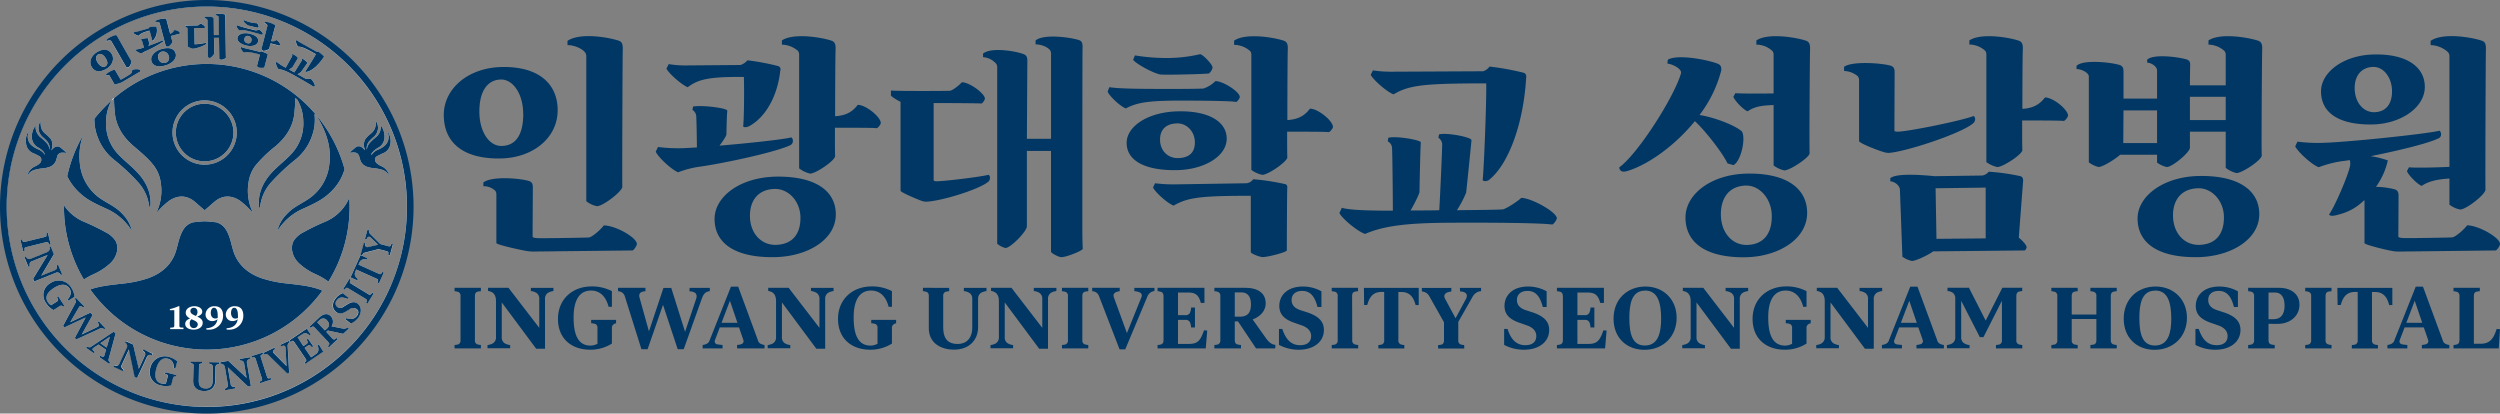 <svg xmlns="http://www.w3.org/2000/svg" viewBox="0 0 957.67 158.42"><rect x="0" y="0" width="957.67" height="158.42" fill="#808080" stroke="none"/><defs><style>.cls-1{fill:#fff;}.cls-2{fill:#003764;}</style></defs><g id="레이어_2" data-name="레이어 2"><g id="레이어_1-2" data-name="레이어 1"><path class="cls-1" d="M19.42,93.6l-.6.15a3,3,0,0,0-.31-.77c-.16-.25-.43-.31-.84-.2l-7.62,1.87c-.44.11-.61.3-.65.6a4.81,4.81,0,0,0,.08.8l-.61.15L7.8,91.83l.6-.15a3.67,3.67,0,0,0,.3.75c.17.27.44.32.85.21l7.63-1.88c.42-.11.61-.27.64-.57a3.39,3.39,0,0,0-.08-.81l.61-.15Z"/><path class="cls-1" d="M23.78,105.17l-.54.22a2.7,2.7,0,0,0-.59-.73,1.25,1.25,0,0,0-1.36-.11l-8.22,3.32-.42-1.06L18.2,97.7l-6,2.4c-.56.23-.81.53-.88.9a2.43,2.43,0,0,0,.06,1.06l-.53.22L9.37,98.52l.54-.21a2.59,2.59,0,0,0,.58.72,1.24,1.24,0,0,0,1.36.12l5.94-2.4c1-.41,1.41-1,1.17-2l.52-.21,1.17,2.91-4.87,8.23,5.13-2.07c.57-.23.81-.53.88-.9a2.14,2.14,0,0,0-.07-1l.54-.21Z"/><path class="cls-1" d="M25.6,58.51c-.06.12-.16.07-.24.06a11.66,11.66,0,0,0-1.56-.09,1.91,1.91,0,0,0-1.94,1.62,14.56,14.56,0,0,1-.58,1.84A4.21,4.21,0,0,1,18.82,64a12.24,12.24,0,0,1-2.49.52,14.1,14.1,0,0,0-3.14.57,4.25,4.25,0,0,0-2.54,2l-.08.1h-.06a4,4,0,0,1,.58-1.5,5.47,5.47,0,0,1,2.41-2,5.77,5.77,0,0,0,1.7-1.1,1.86,1.86,0,0,0,.46-2.18,2.56,2.56,0,0,0-1-.8,19.26,19.26,0,0,0-2.1-1A4.44,4.44,0,0,1,10,55.06,6.48,6.48,0,0,1,10.56,51a1.44,1.44,0,0,1,.47-.6c-.1.39-.25.72-.31,1.05a4.4,4.4,0,0,0,1.49,4.3,8.92,8.92,0,0,0,2.54,1.5,5.53,5.53,0,0,1,2.42,2s0,.05.07.05a3.41,3.41,0,0,0-.9-1.56,9,9,0,0,0-1.93-1.36A4.62,4.62,0,0,1,12.23,53a7.12,7.12,0,0,1,1.22-4.68l.1-.12s0,0,.12,0a4.43,4.43,0,0,0,.23,2.08,5.1,5.1,0,0,0,1.57,2.28,20.43,20.43,0,0,1,2.36,2.2,4.18,4.18,0,0,1,1.08,2.22,2.93,2.93,0,0,0,.1.37,4.13,4.13,0,0,0-1.21-3.51c-.59-.65-1.3-1.17-1.89-1.8a4.56,4.56,0,0,1-.63-5.15c.08-.13.07-.13.25-.25a11,11,0,0,0,.06,1.16,4.7,4.7,0,0,0,1.82,3.47,13.39,13.39,0,0,1,2,1.93A3.51,3.51,0,0,1,20,54.76a4.91,4.91,0,0,1-.33,2.7s0,.07-.05.18a7.44,7.44,0,0,1,1.19-1.14,1.93,1.93,0,0,1,2.51.13l1.85,1.58C25.33,58.32,25.47,58.41,25.6,58.51Z"/><path class="cls-1" d="M28.52,113.7l-2.37,1.49-.3-.48c1.21-1.33,1.66-2.76.75-4.2-1.33-2.09-3.72-1.63-5.91-.24-2.49,1.58-3.69,3.43-2.39,5.49a3.68,3.68,0,0,0,1.25,1.16l2.23-1.41c.36-.23.49-.49.43-.76a5.63,5.63,0,0,0-.41-.84l.53-.34,2.3,3.62-.54.34a1.18,1.18,0,0,0-.41-.37c-.24-.15-.46-.11-.8.09l-2.41,1.53a7.33,7.33,0,0,1-2.9-2.74,5.18,5.18,0,0,1,1.73-7.6,5.6,5.6,0,0,1,8,1.79A7.7,7.7,0,0,1,28.52,113.7Z"/><path class="cls-1" d="M40.35,125.67l-.41.41A1.63,1.63,0,0,0,38,126L29.19,130l-.54-.55,4.17-7.87-8.11,3.81-.55-.58,4.64-8.6a1.37,1.37,0,0,0-.17-1.74l.45-.43,3.21,3.31-.45.43c-.57-.53-1.05-.7-1.42-.34a1.13,1.13,0,0,0-.2.29l-3.33,5.69,7.72-3.68.87.88-4.16,7.48,5.9-2.82a1.52,1.52,0,0,0,.45-.27c.42-.41.24-.93-.3-1.53l.45-.44Z"/><path class="cls-1" d="M42.81,20.72c-1.06-1.84-3.06-2.27-5.55-.8s-3.19,3.89-2.16,5.67c1.11,1.95,3.11,2.28,5.65.78C43,25.05,43.93,22.67,42.81,20.72Zm-2.43,4.7c-.86.54-2.12-.05-3-1.48s-.73-2.49.2-3.07,2.16.12,2.93,1.47C41.45,23.88,41.25,24.87,40.38,25.42Z"/><path class="cls-1" d="M43.69,37.52s0,.06,0,.09l-.9.79C43,38,43,38,43.69,37.52Z"/><path class="cls-1" d="M41.63,137.48l2.68-9.81-.83-.57-8.54,5.69A1,1,0,0,1,34,133a2.55,2.55,0,0,1-.66-.25l-.37.51,3,2.08.36-.51a8.18,8.18,0,0,1-.67-.61.54.54,0,0,1,.07-.89l2-1.35,2.89,2-.67,2.29a.57.57,0,0,1-.78.37,8.14,8.14,0,0,1-.76-.37l-.36.51,3.78,2.64.36-.51a3.17,3.17,0,0,1-.46-.53A1,1,0,0,1,41.63,137.48Zm-3.18-6L42.09,129l-1.23,4.15Z"/><path class="cls-1" d="M42.39,100.71a23.46,23.46,0,0,1-6.75,4.42,29,29,0,0,0-3.51,1.94A54.46,54.46,0,0,1,24.5,79.21c0-.19,0-.37,0-.57a17.5,17.5,0,0,0,7.6,6.29,81.84,81.84,0,0,1,8.29,4,9.79,9.79,0,0,1,3.78,3.2C45.69,94.69,44.87,98.26,42.39,100.71Z"/><path class="cls-1" d="M50.47,88.19a.44.44,0,0,1-.28-.23,21.76,21.76,0,0,0-9.59-8.07c-3.57-1.65-7.17-3.22-10.08-6a21.05,21.05,0,0,1-4.77-6.39,53.07,53.07,0,0,1,2.46-8.16,52.1,52.1,0,0,1,3.64-7.56,23.63,23.63,0,0,0-1.24,11.06,18.29,18.29,0,0,0,8.62,13.71c2.64,1.69,5.53,3,7.67,5.4A13.51,13.51,0,0,1,50.47,88.19Z"/><path class="cls-1" d="M49.37,25.8a2,2,0,0,1-.94.09l-5.78-10a.58.58,0,0,0-.29-.25,2,2,0,0,0-1.47.22l-.17-.31c.53-1.08,2.69-1.88,3.52-2,.29-.05.45,0,.68.49.14.26,5.14,9,5.43,9.49A3.81,3.81,0,0,1,49.37,25.8Z"/><path class="cls-1" d="M53.59,27.46l-6.83,4a3.44,3.44,0,0,1-.54.25,11.19,11.19,0,0,1-2.36.63L41.93,29a.52.52,0,0,0-.23-.21,1.25,1.25,0,0,0-1,.16l-.15-.27c.33-.81,2.41-1.76,3.07-1.91.24-.06.39,0,.54.28l2,3.42c0,.05.11.06.41-.09s3.37-2,3.53-2.09a3.06,3.06,0,0,0,.54-1.44c.81-.46,2.78-.47,3,0A.84.84,0,0,1,53.59,27.46Z"/><path class="cls-1" d="M57.48,80a10.65,10.65,0,0,1-.39-1.46,16.75,16.75,0,0,0-4.28-8.83A79.86,79.86,0,0,0,43.44,61a20.07,20.07,0,0,1-6.21-9,18.6,18.6,0,0,1-1.06-6.53,55.76,55.76,0,0,1,6.61-7,.47.47,0,0,1-.06.09,17.12,17.12,0,0,0-2.09,7.9,17,17,0,0,0,4.56,12.54c2.35,2.53,5.16,4.6,7.5,7.14C56.61,70.34,58.26,75.06,57.48,80Z"/><path class="cls-1" d="M58.59,135.46l-.24.53a2.73,2.73,0,0,0-.92-.13,1.26,1.26,0,0,0-1.07.85l-3.71,8-1-.49-2.18-10.43-2.7,5.83a1.26,1.26,0,0,0,0,1.26,2.63,2.63,0,0,0,.78.73l-.24.52-3.68-1.69.24-.53a2.79,2.79,0,0,0,.93.13,1.26,1.26,0,0,0,1.07-.86l2.68-5.8a1.57,1.57,0,0,0-.52-2.26l.23-.52L51,132l2.1,9.34,2.31-5a1.28,1.28,0,0,0,0-1.27,2.36,2.36,0,0,0-.78-.71l.25-.54Z"/><path class="cls-1" d="M58.83,15.39a.64.64,0,0,1-.33.22.22.22,0,0,1-.18,0c-.12-.7-.71-3-1-3.84-2.62.69-3.46,1.09-4.12,2a4.9,4.9,0,0,1-2-1l.09-.39a7.92,7.92,0,0,0,1.4-.27l4.16-1.15a1.38,1.38,0,0,0,.44-.51,17.2,17.2,0,0,1,2.51-.19.27.27,0,0,1,.24.28A5.7,5.7,0,0,1,58.83,15.39Z"/><path class="cls-1" d="M62.32,16.09a40.78,40.78,0,0,1-6.47,3.49,8.35,8.35,0,0,0-1.61.92,5,5,0,0,1-2.16-1.12l.08-.42a12.62,12.62,0,0,0,2.08-.46l.94-.31c-.18-.64-.68-2.34-.72-2.44a.67.67,0,0,0-.42-.37v-.27c.7-.32,2.69-.6,2.73-.38s.35,1.57.42,1.85a3.41,3.41,0,0,1-.3,1c2.21-.79,4.83-1.82,5.38-2.13a.36.36,0,0,1,.2.23A.39.39,0,0,1,62.32,16.09Z"/><path class="cls-1" d="M67.3,20.48c-.47-1.79-2.3-2.56-5.37-1.69-2.83.79-4.37,2.84-3.91,4.55.52,1.9,2.42,2.56,5.4,1.72C66,24.32,67.82,22.41,67.3,20.48Zm-4,3.59a2.11,2.11,0,0,1-2.62-1.71A1.93,1.93,0,0,1,62,19.78a2.18,2.18,0,0,1,2.63,1.69A1.89,1.89,0,0,1,63.31,24.07Z"/><path class="cls-1" d="M63.31,142.58l4.14,1.06-.16.61a1,1,0,0,0-.55,0c-.28.06-.42.23-.52.61l-.7,2.76a7.37,7.37,0,0,1-4,0,5.18,5.18,0,0,1-4-6.72,5.61,5.61,0,0,1,7.08-4.2,7.66,7.66,0,0,1,3.24,1.71l-.7,2.71-.55-.14c0-1.8-.68-3.15-2.34-3.58-2.39-.61-3.81,1.37-4.45,3.87-.74,2.86-.34,5,2,5.64a3.76,3.76,0,0,0,1.7,0l.66-2.56c.11-.4,0-.69-.2-.84a6,6,0,0,0-.87-.33Z"/><path class="cls-1" d="M68.88,12.47c0,.12-.14.5-.24.51s-1.73.43-3.21.82c.31,1.13.54,2,.61,2.17.1.35-1.13,1.77-1.58,1.89a2.28,2.28,0,0,1-.95-.17L61.16,8.94A.56.56,0,0,0,61,8.62a2.08,2.08,0,0,0-1.37-.15l-.09-.32c.75-.85,3-1.06,3.82-1,.28,0,.42.16.51.58,0,.2.75,2.91,1.36,5.18a2.22,2.22,0,0,0,1.51-1.35A2.49,2.49,0,0,1,68.88,12.47Z"/><path class="cls-1" d="M79.05,16.64a.41.41,0,0,1-.21.38A13.69,13.69,0,0,1,74,18.64a1.48,1.48,0,0,1-.35-.05,7.85,7.85,0,0,1-1.74-.79l-.11-7.13A4.17,4.17,0,0,1,71,10.2V9.79c.7,0,4.53,0,4.73-.06a2.53,2.53,0,0,0,.94-.7c.62,0,1.86.89,1.86,1.28,0,.11-.21.42-.28.4s-2.13,0-3.81,0l.1,6.15c0,.06.09.11.34.08a34,34,0,0,0,4.05-.58A.3.3,0,0,1,79.05,16.64Z"/><path class="cls-1" d="M84.12,138.8v.58a2.93,2.93,0,0,0-.9.26,1.17,1.17,0,0,0-.63,1.11l-.08,5.1c0,2.39-1.52,4-4.3,3.94-2.41,0-4.2-1.24-4.16-3.89l.1-5.76c0-.41-.13-.67-.42-.77a3.46,3.46,0,0,0-.79-.12v-.63l4.5.07v.63a3.85,3.85,0,0,0-.8.1.63.63,0,0,0-.42.67l-.1,5.71c0,2,.73,3.06,2.59,3.09s2.74-1.22,2.76-3l.08-5.16a1.13,1.13,0,0,0-.48-1,2.24,2.24,0,0,0-1-.35v-.58Z"/><path class="cls-1" d="M86.57,22.19a3.86,3.86,0,0,1-1.71.71c-.22,0-.83-.31-.83-.43l-.13-8.06-1.93,0,.1,6c0,.37-1.27,1.76-1.69,1.76a1.49,1.49,0,0,1-.68-.33L79.47,7.83a.48.48,0,0,0-.08-.33A1.5,1.5,0,0,0,78.33,7v-.3c.66-.54,2.63-.24,3.22,0,.25.08.35.23.34.62L82,13.48l1.93,0-.11-6.76a.53.53,0,0,0-.09-.34,1.61,1.61,0,0,0-1.15-.43V5.59C83.17,5,85.27,5.3,86,5.5c.26.06.34.24.32.67s.2,13,.22,13.93C86.51,20.72,86.52,21.65,86.57,22.19Z"/><path class="cls-1" d="M95,148.05l-7.71-7.36L88.34,147a1.24,1.24,0,0,0,.69,1.07,2.43,2.43,0,0,0,1,.15l.1.57-4,.68-.1-.56a2.76,2.76,0,0,0,.84-.42,1.25,1.25,0,0,0,.4-1.31l-1.08-6.3c-.19-1.08-.71-1.61-1.72-1.57l-.09-.56,3.09-.53,7,6.52-.94-5.46a1.24,1.24,0,0,0-.69-1.06,2.42,2.42,0,0,0-1-.16l-.1-.56,4-.68.1.56a2.7,2.7,0,0,0-.83.42,1.22,1.22,0,0,0-.4,1.31l1.49,8.74Z"/><path class="cls-1" d="M95.68,12.92c-2.42-.58-4.34.14-4.67,1.4s.78,2.49,3.32,3.12c2.12.52,4.15-.05,4.51-1.44S98.06,13.51,95.68,12.92Zm.62,2.74a1.15,1.15,0,0,1-1.54.89,1.41,1.41,0,0,1-1.11-1.81,1.22,1.22,0,0,1,1.61-.92A1.45,1.45,0,0,1,96.3,15.66Z"/><path class="cls-1" d="M99.17,10.23a.81.81,0,0,1-.4.38c-.31,0-3.2-.7-3.73-.88A5.55,5.55,0,0,1,93.18,8l.23-.31a14.58,14.58,0,0,0,2.47.87,11.74,11.74,0,0,0,2.58.35A2.2,2.2,0,0,1,99.17,10.23Z"/><path class="cls-1" d="M100.69,13c0,.1-.32.34-.39.31-.31-.16-2.37-.73-4.46-1.27-2.26-.56-3.2-.68-4.19-.44A3.63,3.63,0,0,1,90.57,10l.22-.31A42.86,42.86,0,0,0,95.52,11c1.37.35,2.4.6,2.54.62a2.52,2.52,0,0,0,1.07-.34C99.73,11.48,100.8,12.64,100.69,13Z"/><path class="cls-1" d="M102.54,21c-.05.15-1.18,4.45-1.28,4.83a5.38,5.38,0,0,1-2,0c-.23-.06-.85-.52-.82-.62l1.14-4.39c-3.85-1-4.93-1.14-6.18-.79a4.4,4.4,0,0,1-1.23-1.81L92.4,18a10.91,10.91,0,0,0,1.43.47l5.68,1.37a.81.81,0,0,0,.58-.18,18,18,0,0,1,2.38,1C102.6,20.78,102.6,20.89,102.54,21Z"/><path class="cls-1" d="M103.92,145.4l-4.28,1.38-.19-.6a3.44,3.44,0,0,0,.72-.35c.26-.18.28-.45.16-.86l-2.4-7.47c-.14-.43-.33-.59-.63-.61a3.52,3.52,0,0,0-.8.14l-.18-.6,4.28-1.37.19.59a3.62,3.62,0,0,0-.74.35c-.24.18-.29.45-.15.86l2.39,7.48c.15.42.34.59.65.61a4.17,4.17,0,0,0,.79-.15Z"/><path class="cls-1" d="M107.31,17.21c0,.13-.35.37-.46.33s-1.72-.49-3.19-.87c-.27,1-.47,1.83-.5,2-.07.34-1.84,1-2.29.87a2.19,2.19,0,0,1-.75-.6l2.29-8.87a.55.55,0,0,0,0-.36,1.88,1.88,0,0,0-1.12-.8l.08-.33c1.08-.39,3.17.56,3.83,1,.24.15.29.35.16.78-.08.19-.85,3.11-1.46,5.45a2.22,2.22,0,0,0,2-.43C106.53,15.51,107.42,16.76,107.31,17.21Z"/><path class="cls-1" d="M110.22,132.65l.55,10.08-.69.32-7.29-7.12a1.31,1.31,0,0,0-1.54-.25l-.26-.57,4.17-2,.27.56c-.46.28-1,.71-.79,1.24a1,1,0,0,0,.16.23l5,5.08-.43-7.11a1.08,1.08,0,0,0-.09-.41c-.23-.51-.94-.32-1.53-.11l-.27-.56,3.29-1.55.25.52A1.62,1.62,0,0,0,110.22,132.65Z"/><path class="cls-1" d="M120.6,32.94c-.07.11-.49.32-.59.24-.73-.56-4.14-2.53-7-4.13s-4.71-2.41-6.37-2.59a5.34,5.34,0,0,1-1-2.48l.38-.27a18.94,18.94,0,0,0,3.44,2.22c.48-.85,2.39-4.29,2.45-4.45a.65.65,0,0,0-.07-.58l.18-.22c.65.18,2.19,1.45,2.08,1.61s-1.89,3.1-2,3.39a8.12,8.12,0,0,1-1.36.94l2,1.12c.6-.91,2.77-4.38,2.83-4.51a.7.7,0,0,0,0-.57l.18-.21c.64.18,2.16,1.49,2,1.69s-2.28,3.23-2.45,3.45a9,9,0,0,1-1.33.85c1.68.93,3.07,1.7,3.25,1.76a5.58,5.58,0,0,0,1.7-.08C119.64,30.52,120.83,32.51,120.6,32.94Z"/><path class="cls-1" d="M123.76,134.72l-6.86,4.66-.36-.52a2.86,2.86,0,0,0,.62-.57c.19-.25.11-.51-.15-.88l-4.34-6.4c-.27-.4-.49-.53-.78-.45a2.83,2.83,0,0,0-.74.35l-.36-.52,6.65-4.51,1.49,2.21-.48.33c-1.18-1-1.86-1-3-.23l-1.51,1,2.29,3.38,1.2-.81c.38-.26.51-.51.44-.8a3.59,3.59,0,0,0-.41-.88l.55-.37,2,2.92-.55.37a3.8,3.8,0,0,0-.64-.68c-.27-.19-.55-.16-.92.1l-1.2.8,2.47,3.64,1.71-1.16c1.27-.87,1.33-1.72.81-3.53l.48-.25Z"/><path class="cls-1" d="M124,21.92c-2,3.13-4.64,5.31-6.54,5.65a.52.52,0,0,1-.41,0,.33.33,0,0,1-.15-.17c.53-.73,3.45-5.43,4.07-6.6-4.37-2.49-5.44-2.93-6.87-2.89a5.13,5.13,0,0,1-.82-2.26l.32-.23a8.87,8.87,0,0,0,1.28.85l6.35,3.57a1,1,0,0,0,.64-.08,21.75,21.75,0,0,1,2.15,1.8A.32.32,0,0,1,124,21.92Z"/><path class="cls-1" d="M123.49,111.34a54.72,54.72,0,0,1-88.91-.47c4-1.38,8.15-1.72,12.29-2.22a44.23,44.23,0,0,0,9.87-2.07c4.25-1.53,7.68-4,9.75-8.1,1.17-2.3,1.49-4.86,2.3-7.28,1.08-3.21,2.33-5.26,5.27-6.06h.06c1.42-.14,2.84-.31,4.27-.37h0c1.43.06,2.84.22,4.26.37l.12,0c2.9.82,4.14,2.86,5.21,6,.81,2.42,1.14,5,2.31,7.28,2.06,4.07,5.49,6.57,9.74,8.1a44.35,44.35,0,0,0,9.87,2.07c4.2.51,8.45.85,12.47,2.28Z"/><circle class="cls-1" cx="78.39" cy="50.77" r="11.04"/><path class="cls-1" d="M79.21,24.5A54.51,54.51,0,0,0,43.68,37.61a41.82,41.82,0,0,0,.23,4.52c.25,5.69,2.94,10.12,7.22,13.79,2.76,2.38,5.64,4.68,7.87,7.62A13.75,13.75,0,0,1,61.58,70a19.14,19.14,0,0,1-1.33,10.69c0,.13-.07.28-.18.73a29.1,29.1,0,0,1,4.72-4.5c3.35-2.27,6.88-2.2,9.95.47q1.82,1.59,3.65,3.16h0c1.23-1.06,2.44-2.1,3.65-3.16,3.06-2.67,6.59-2.74,9.94-.47a29.56,29.56,0,0,1,4.73,4.5c-.12-.45-.13-.6-.19-.73A19.23,19.23,0,0,1,95.19,70a14.07,14.07,0,0,1,2.58-6.46,51.24,51.24,0,0,1,7.89-7.62c4.26-3.67,7-8.1,7.2-13.79a38.89,38.89,0,0,0,.23-4.61c.71.5.69.51,1,1a17.13,17.13,0,0,1,2.1,7.9,17,17,0,0,1-4.57,12.54c-2.34,2.53-5.15,4.6-7.5,7.14-3.91,4.27-5.57,9-4.78,13.93a14.59,14.59,0,0,0,.39-1.46A16.74,16.74,0,0,1,104,69.71,80.65,80.65,0,0,1,113.33,61a19.91,19.91,0,0,0,6.21-9,17.72,17.72,0,0,0,.92-8.26,2.17,2.17,0,0,1,.47.18,2.27,2.27,0,0,1,.39.47c3.44,5.71,5.74,11.67,4.84,18.52a18.23,18.23,0,0,1-8.62,13.71c-2.64,1.69-5.52,3-7.67,5.4a13.4,13.4,0,0,0-3.56,6.2.42.42,0,0,0,.27-.23,21.76,21.76,0,0,1,9.59-8.07c3.58-1.65,7.19-3.22,10.1-6a19.44,19.44,0,0,0,5.74-9.1A54.75,54.75,0,0,0,79.21,24.5Zm-.82,38.58A12.31,12.31,0,1,1,90.7,50.77,12.32,12.32,0,0,1,78.39,63.08Z"/><path class="cls-1" d="M133.92,79.21a54.47,54.47,0,0,1-8.11,28.67,27.12,27.12,0,0,0-4.68-2.75,23.6,23.6,0,0,1-6.75-4.42c-2.48-2.45-3.29-6-1.78-8.61a9.68,9.68,0,0,1,3.79-3.2,81.52,81.52,0,0,1,8.27-4,17.27,17.27,0,0,0,9.15-9.15C133.88,76.91,133.92,78.06,133.92,79.21Z"/><path class="cls-1" d="M131.45,127.88l2.18-2-.39-.49a2.46,2.46,0,0,1-2.21.41L127,125a3.1,3.1,0,0,0-.24-3.82c-1.35-1.42-3-.9-4.41.4l-3.79,3.57.43.46a5.58,5.58,0,0,1,.65-.47c.28-.13.54,0,.83.28l5.38,5.72c.29.31.37.58.23.84a2.82,2.82,0,0,1-.51.63l.43.45,3.36-3.15-.43-.46a5.32,5.32,0,0,1-.73.54c-.28.13-.55,0-.84-.27L125,127.16l.58-.55Zm-7-1.31-2.94-3.13,1-.89a1.81,1.81,0,0,1,2.78.23c1,1.1,1,2.06,0,3.06Z"/><path class="cls-1" d="M137.08,121.77a7.17,7.17,0,0,1-2.77,2.17l-2.23-1.73.31-.4c2.06.75,3.31.36,4.19-.77s.72-2.06-.09-2.69a2.26,2.26,0,0,0-2.73.17l-1.11.67c-1.34.84-2.68,1.29-4,.29s-1.81-3.09-.15-5.19a6.36,6.36,0,0,1,2.64-2l2.21,1.72-.38.5c-1.9-.82-3.08-.74-4,.41a1.75,1.75,0,0,0,.14,2.67,2,2,0,0,0,2.46-.15l1.13-.69c1.77-1.11,3-1.36,4.2-.43C138.59,117.6,138.58,119.85,137.08,121.77Z"/><path class="cls-1" d="M143.11,112.44l-2.35,3.85-.53-.33a3.13,3.13,0,0,0,.32-.74c.08-.3-.08-.52-.44-.75l-6.72-4.07c-.38-.23-.62-.24-.86-.06a3.93,3.93,0,0,0-.52.63l-.54-.33,2.35-3.84.53.32a3.81,3.81,0,0,0-.33.76c-.06.29.08.53.44.75l6.72,4.08a.69.69,0,0,0,.88,0,3.55,3.55,0,0,0,.51-.63Z"/><path class="cls-1" d="M147,104.41l-1.85,4.11-.58-.25a3,3,0,0,0,.24-.79c0-.3-.15-.52-.53-.69l-7.84-3.53-.26.58c-.59,1.29-.32,2.09.88,3.07l-.23.51-2.58-1.16,3.84-8.52,2.59,1.17-.24.51c-1.53-.27-2.3.06-2.87,1.34l-.28.61,7.84,3.53c.39.17.66.16.87-.06a4.84,4.84,0,0,0,.43-.69Z"/><path class="cls-1" d="M143.85,60.33a1.85,1.85,0,0,0,.45,2.18,6,6,0,0,0,1.71,1.1,5.39,5.39,0,0,1,2.4,2,3.9,3.9,0,0,1,.59,1.5h-.06l-.08-.1a4.25,4.25,0,0,0-2.54-2,14.1,14.1,0,0,0-3.14-.57,12.48,12.48,0,0,1-2.5-.52,4.24,4.24,0,0,1-2.46-2.05,13.06,13.06,0,0,1-.57-1.84c-.34-1-.74-1.55-2-1.62a11.51,11.51,0,0,0-1.55.09c-.08,0-.18.06-.24-.06l.39-.3,1.85-1.58a1.93,1.93,0,0,1,2.51-.13,7.44,7.44,0,0,1,1.19,1.14c0-.11,0-.16,0-.18a4.91,4.91,0,0,1-.34-2.7,3.53,3.53,0,0,1,.66-1.63,12.92,12.92,0,0,1,2-1.93,4.7,4.7,0,0,0,1.82-3.47,11,11,0,0,0,.06-1.16c.18.12.17.12.24.25A4.53,4.53,0,0,1,143.6,52c-.59.63-1.31,1.15-1.89,1.8a4.1,4.1,0,0,0-1.21,3.51,1.81,1.81,0,0,0,.09-.37,4.34,4.34,0,0,1,1.08-2.22,19.74,19.74,0,0,1,2.37-2.2,5.1,5.1,0,0,0,1.57-2.28,4.56,4.56,0,0,0,.23-2.08c.06,0,.1,0,.11,0a.53.53,0,0,1,.1.12A7.07,7.07,0,0,1,147.27,53a4.59,4.59,0,0,1-2.16,3.45,8.56,8.56,0,0,0-1.94,1.36c-.42.46-1,.93-.9,1.55l.07,0a5.45,5.45,0,0,1,2.41-2,9.11,9.11,0,0,0,2.55-1.5,4.42,4.42,0,0,0,1.48-4.3c-.06-.33-.21-.66-.3-1.05a1.41,1.41,0,0,1,.46.6,6.56,6.56,0,0,1,.6,4.06,4.47,4.47,0,0,1-2.64,3.47,21.2,21.2,0,0,0-2.1,1A2.46,2.46,0,0,0,143.85,60.33Z"/><path class="cls-1" d="M150.55,93.55l-1.18,4.34-.61-.17a3.42,3.42,0,0,0,.11-.81c0-.3-.23-.49-.63-.6l-3.13-.85L140,96.78a1.6,1.6,0,0,0-1.2,1.07l-.62-.17,1.25-4.6.63.17c-.16.86,0,1.32.43,1.43a1.1,1.1,0,0,0,.54,0l3.87-.88L142,91a1.37,1.37,0,0,0-.51-.31c-.49-.14-.87.3-1.08,1l-.62-.17,1-3.66.54.15a2,2,0,0,0,.67,1.79l3.62,3.66,3.12.85c.42.11.67,0,.85-.2a4.44,4.44,0,0,0,.31-.74Z"/><path class="cls-1" d="M151,48.87a78.15,78.15,0,1,0,6.13,30.34A77.61,77.61,0,0,0,151,48.87Zm-1.16,60.18a76.73,76.73,0,0,1-141.3,0A76.67,76.67,0,0,1,133.42,25a76.77,76.77,0,0,1,16.44,84.06Z"/><path class="cls-2" d="M79.21,0a79.21,79.21,0,1,0,79.21,79.21A79.21,79.21,0,0,0,79.21,0Zm0,155.88A76.69,76.69,0,0,1,49.37,8.56a76.69,76.69,0,0,1,59.68,141.3A76.27,76.27,0,0,1,79.21,155.88Z"/><path class="cls-2" d="M42.39,100.71a23.46,23.46,0,0,1-6.75,4.42,29,29,0,0,0-3.51,1.94A54.46,54.46,0,0,1,24.5,79.21c0-.19,0-.37,0-.57a17.5,17.5,0,0,0,7.6,6.29,81.84,81.84,0,0,1,8.29,4,9.79,9.79,0,0,1,3.78,3.2C45.69,94.69,44.87,98.26,42.39,100.71Z"/><path class="cls-2" d="M50.47,88.19a.44.44,0,0,1-.28-.23,21.76,21.76,0,0,0-9.59-8.07c-3.57-1.65-7.17-3.22-10.08-6a21.05,21.05,0,0,1-4.77-6.39,53.07,53.07,0,0,1,2.46-8.16,52.1,52.1,0,0,1,3.64-7.56,23.63,23.63,0,0,0-1.24,11.06,18.29,18.29,0,0,0,8.62,13.71c2.64,1.69,5.53,3,7.67,5.4A13.51,13.51,0,0,1,50.47,88.19Z"/><path class="cls-2" d="M57.48,80a10.65,10.65,0,0,1-.39-1.46,16.75,16.75,0,0,0-4.28-8.83A79.86,79.86,0,0,0,43.44,61a20.07,20.07,0,0,1-6.21-9,18.6,18.6,0,0,1-1.06-6.53,55.76,55.76,0,0,1,6.61-7,.47.47,0,0,1-.06.09,17.12,17.12,0,0,0-2.09,7.9,17,17,0,0,0,4.56,12.54c2.35,2.53,5.16,4.6,7.5,7.14C56.61,70.34,58.26,75.06,57.48,80Z"/><path class="cls-2" d="M123.49,111.34a54.72,54.72,0,0,1-88.91-.47c4-1.38,8.15-1.72,12.29-2.22a44.23,44.23,0,0,0,9.87-2.07c4.25-1.53,7.68-4,9.75-8.1,1.17-2.3,1.49-4.86,2.3-7.28,1.08-3.21,2.33-5.26,5.27-6.06h.06c1.42-.14,2.84-.31,4.27-.37h0c1.43.06,2.84.22,4.26.37l.12,0c2.9.82,4.14,2.86,5.21,6,.81,2.42,1.14,5,2.31,7.28,2.06,4.07,5.49,6.57,9.74,8.1a44.35,44.35,0,0,0,9.87,2.07c4.2.51,8.45.85,12.47,2.28Z"/><circle class="cls-2" cx="78.39" cy="50.77" r="11.04"/><path class="cls-2" d="M79.21,24.5A54.51,54.51,0,0,0,43.68,37.61a41.82,41.82,0,0,0,.23,4.52c.25,5.69,2.94,10.12,7.22,13.79,2.76,2.38,5.64,4.68,7.87,7.62A13.75,13.75,0,0,1,61.58,70a19.14,19.14,0,0,1-1.33,10.69c0,.13-.07.28-.18.73a29.1,29.1,0,0,1,4.72-4.5c3.35-2.27,6.88-2.2,9.95.47q1.82,1.59,3.65,3.16h0c1.23-1.06,2.44-2.1,3.65-3.16,3.06-2.67,6.59-2.74,9.94-.47a29.56,29.56,0,0,1,4.73,4.5c-.12-.45-.13-.6-.19-.73A19.23,19.23,0,0,1,95.19,70a14.07,14.07,0,0,1,2.58-6.46,51.24,51.24,0,0,1,7.89-7.62c4.26-3.67,7-8.1,7.2-13.79a38.89,38.89,0,0,0,.23-4.61c.71.5.69.51,1,1a17.13,17.13,0,0,1,2.1,7.9,17,17,0,0,1-4.57,12.54c-2.34,2.53-5.15,4.6-7.5,7.14-3.91,4.27-5.57,9-4.78,13.93a14.59,14.59,0,0,0,.39-1.46A16.74,16.74,0,0,1,104,69.71,80.65,80.65,0,0,1,113.33,61a19.91,19.91,0,0,0,6.21-9,17.72,17.72,0,0,0,.92-8.26,2.17,2.17,0,0,1,.47.18,2.27,2.27,0,0,1,.39.47c3.44,5.71,5.74,11.67,4.84,18.52a18.23,18.23,0,0,1-8.62,13.71c-2.64,1.69-5.52,3-7.67,5.4a13.4,13.4,0,0,0-3.56,6.2.42.42,0,0,0,.27-.23,21.76,21.76,0,0,1,9.59-8.07c3.58-1.65,7.19-3.22,10.1-6a19.44,19.44,0,0,0,5.74-9.1A54.75,54.75,0,0,0,79.21,24.5Zm-.82,38.58A12.31,12.31,0,1,1,90.7,50.77,12.32,12.32,0,0,1,78.39,63.08Z"/><path class="cls-2" d="M133.92,79.21a54.47,54.47,0,0,1-8.11,28.67,27.12,27.12,0,0,0-4.68-2.75,23.6,23.6,0,0,1-6.75-4.42c-2.48-2.45-3.29-6-1.78-8.61a9.68,9.68,0,0,1,3.79-3.2,81.52,81.52,0,0,1,8.27-4,17.27,17.27,0,0,0,9.15-9.15C133.88,76.91,133.92,78.06,133.92,79.21Z"/><path class="cls-2" d="M42.81,20.72c-1.06-1.84-3.06-2.27-5.55-.8s-3.19,3.89-2.16,5.67c1.11,1.95,3.11,2.28,5.65.78C43,25.05,43.93,22.67,42.81,20.72Zm-2.43,4.7c-.86.54-2.12-.05-3-1.48s-.73-2.49.2-3.07,2.16.12,2.93,1.47C41.45,23.88,41.25,24.87,40.38,25.42Zm13.27,1.41c-.27-.44-2.24-.43-3,0a3.06,3.06,0,0,1-.54,1.44c-.16.11-3.23,1.94-3.53,2.09s-.38.14-.41.09l-2-3.42c-.15-.26-.3-.34-.54-.28-.66.15-2.74,1.1-3.07,1.91l.15.27a1.25,1.25,0,0,1,1-.16.52.52,0,0,1,.23.21l1.93,3.37a11.19,11.19,0,0,0,2.36-.63,3.44,3.44,0,0,0,.54-.25l6.83-4A.84.84,0,0,0,53.65,26.83Zm-3.3-3.39c-.29-.46-5.29-9.23-5.43-9.49-.23-.44-.39-.54-.68-.49-.83.17-3,1-3.52,2l.17.31a2,2,0,0,1,1.47-.22.58.58,0,0,1,.29.25l5.78,10a2,2,0,0,0,.94-.09A3.81,3.81,0,0,0,50.35,23.44Z"/><path class="cls-2" d="M60,10.49a.27.27,0,0,0-.24-.28,17.2,17.2,0,0,0-2.51.19,1.38,1.38,0,0,1-.44.51l-4.16,1.15a7.92,7.92,0,0,1-1.4.27l-.09.39a4.9,4.9,0,0,0,2,1c.66-.87,1.5-1.27,4.12-2,.28.88.87,3.14,1,3.84a.22.22,0,0,0,.18,0,.64.64,0,0,0,.33-.22A5.7,5.7,0,0,0,60,10.49Zm2.44,5.19a.36.36,0,0,0-.2-.23c-.55.31-3.17,1.34-5.38,2.13a3.41,3.41,0,0,0,.3-1c-.07-.28-.38-1.57-.42-1.85s-2,.06-2.73.38v.27a.67.67,0,0,1,.42.37c0,.1.54,1.8.72,2.44l-.94.31a12.62,12.62,0,0,1-2.08.46l-.08.42a5,5,0,0,0,2.16,1.12,8.35,8.35,0,0,1,1.61-.92,40.78,40.78,0,0,0,6.47-3.49A.39.39,0,0,0,62.46,15.68Zm4.84,4.8c-.47-1.79-2.3-2.56-5.37-1.69-2.83.79-4.37,2.84-3.91,4.55.52,1.9,2.42,2.56,5.4,1.72C66,24.32,67.82,22.41,67.3,20.48Zm-4,3.59a2.11,2.11,0,0,1-2.62-1.71A1.93,1.93,0,0,1,62,19.78a2.18,2.18,0,0,1,2.63,1.69A1.89,1.89,0,0,1,63.31,24.07Zm3.41-12.52a2.22,2.22,0,0,1-1.51,1.35c-.61-2.27-1.32-5-1.36-5.18-.09-.42-.23-.56-.51-.58-.79,0-3.07.16-3.82,1l.09.32A2.08,2.08,0,0,1,61,8.62a.56.56,0,0,1,.18.32l2.35,8.75a2.28,2.28,0,0,0,.95.17c.45-.12,1.68-1.54,1.58-1.89-.07-.16-.3-1-.61-2.17,1.48-.39,3-.8,3.21-.82s.26-.39.24-.51A2.49,2.49,0,0,0,66.72,11.55Z"/><path class="cls-2" d="M86.5,20.1c0-1-.22-13.63-.22-13.93s-.06-.61-.32-.67c-.69-.2-2.79-.46-3.44.09v.32a1.61,1.61,0,0,1,1.15.43.53.53,0,0,1,.09.34l.11,6.76-1.93,0-.06-6.16c0-.39-.09-.54-.34-.62-.59-.23-2.56-.53-3.22,0V7a1.5,1.5,0,0,1,1.06.49.48.48,0,0,1,.08.33l.23,14.08a1.49,1.49,0,0,0,.68.33c.42,0,1.7-1.39,1.69-1.76l-.1-6,1.93,0L84,22.47c0,.12.61.44.83.43a3.86,3.86,0,0,0,1.71-.71C86.52,21.65,86.51,20.72,86.5,20.1Zm-7.57-3.71a34,34,0,0,1-4.05.58c-.25,0-.34,0-.34-.08l-.1-6.15c1.68,0,3.69-.05,3.81,0s.29-.29.28-.4c0-.39-1.24-1.29-1.86-1.28a2.53,2.53,0,0,1-.94.7c-.2,0-4,.1-4.73.06v.41a4.17,4.17,0,0,0,.78.47l.11,7.13a7.85,7.85,0,0,0,1.74.79,1.48,1.48,0,0,0,.35.05A13.69,13.69,0,0,0,78.84,17a.41.41,0,0,0,.21-.38A.3.3,0,0,0,78.93,16.39Z"/><path class="cls-2" d="M99.13,11.32a2.52,2.52,0,0,1-1.07.34c-.14,0-1.17-.27-2.54-.62a42.86,42.86,0,0,1-4.73-1.37l-.22.31a3.63,3.63,0,0,0,1.08,1.66c1-.24,1.93-.12,4.19.44,2.09.54,4.15,1.11,4.46,1.27.07,0,.37-.21.39-.31C100.8,12.64,99.73,11.48,99.13,11.32Zm-3.45,1.6c-2.42-.58-4.34.14-4.67,1.4s.78,2.49,3.32,3.12c2.12.52,4.15-.05,4.51-1.44S98.06,13.51,95.68,12.92Zm.62,2.74a1.15,1.15,0,0,1-1.54.89,1.41,1.41,0,0,1-1.11-1.81,1.22,1.22,0,0,1,1.61-.92A1.45,1.45,0,0,1,96.3,15.66Zm6.17,5a18,18,0,0,0-2.38-1,.81.81,0,0,1-.58.18l-5.68-1.37A10.91,10.91,0,0,1,92.4,18l-.24.29a4.4,4.4,0,0,0,1.23,1.81c1.25-.35,2.33-.2,6.18.79l-1.14,4.39c0,.1.59.56.82.62a5.38,5.38,0,0,0,2,0c.1-.38,1.23-4.68,1.28-4.83S102.6,20.78,102.47,20.7Zm-4-11.77a11.74,11.74,0,0,1-2.58-.35,14.58,14.58,0,0,1-2.47-.87L93.18,8A5.55,5.55,0,0,0,95,9.73c.53.18,3.42.85,3.73.88a.81.81,0,0,0,.4-.38A2.2,2.2,0,0,0,98.46,8.93Zm7.43,6.42a2.22,2.22,0,0,1-2,.43c.61-2.34,1.38-5.26,1.46-5.45.13-.43.08-.63-.16-.78-.66-.43-2.75-1.38-3.83-1l-.08.33a1.88,1.88,0,0,1,1.12.8.55.55,0,0,1,0,.36l-2.29,8.87a2.19,2.19,0,0,0,.75.6c.45.12,2.22-.53,2.29-.87,0-.15.23-.95.5-2,1.47.38,3,.78,3.19.87s.42-.2.46-.33C107.42,16.76,106.53,15.51,105.89,15.35Z"/><path class="cls-2" d="M124.05,21.52a21.75,21.75,0,0,0-2.15-1.8,1,1,0,0,1-.64.08l-6.35-3.57a8.87,8.87,0,0,1-1.28-.85l-.32.23a5.13,5.13,0,0,0,.82,2.26c1.43,0,2.5.4,6.87,2.89-.62,1.17-3.54,5.87-4.07,6.6a.33.33,0,0,0,.15.17.52.52,0,0,0,.41,0c1.9-.34,4.51-2.52,6.54-5.65A.32.32,0,0,0,124.05,21.52Zm-5.13,8.6a5.58,5.58,0,0,1-1.7.08c-.18-.06-1.57-.83-3.25-1.76a9,9,0,0,0,1.33-.85c.17-.22,2.31-3.26,2.45-3.45s-1.39-1.51-2-1.69l-.18.21a.7.7,0,0,1,0,.57c-.06.13-2.23,3.6-2.83,4.51l-2-1.12a8.12,8.12,0,0,0,1.36-.94c.16-.29,1.85-3.12,2-3.39s-1.43-1.43-2.08-1.61l-.18.22a.65.65,0,0,1,.07.58c-.06.16-2,3.6-2.45,4.45a18.94,18.94,0,0,1-3.44-2.22l-.38.27a5.34,5.34,0,0,0,1,2.48c1.66.18,3.4.92,6.37,2.59s6.27,3.57,7,4.13c.1.08.52-.13.59-.24C120.83,32.51,119.64,30.52,118.92,30.12Z"/><path class="cls-1" d="M68.72,124.78c0,.38.1.55.33.63s1,.08,1.23.11v.57H65.2v-.57c.17,0,1.09-.07,1.23-.11s.34-.27.34-.63v-5.94H65.08v-.44a15.47,15.47,0,0,0,3.29-1.11h.35Z"/><path class="cls-1" d="M77.65,123.64c0,1.65-1.52,2.64-3.48,2.64-1.63,0-3.22-.68-3.22-2.19,0-.92.59-1.67,1.88-2.06-1-.55-1.68-1.21-1.68-2.23,0-1.69,1.78-2.51,3.33-2.51s3,.81,3,2.09c0,.86-.67,1.4-1.93,1.9C76.86,121.88,77.65,122.51,77.65,123.64Zm-1.89.65c0-1.1-1.43-1.56-2.41-2a1.86,1.86,0,0,0-.67,1.54c0,1,.45,1.84,1.5,1.84A1.45,1.45,0,0,0,75.76,124.29Zm-2.83-5.17c0,1,1,1.44,2.11,1.91a2.19,2.19,0,0,0,.61-1.45c0-.9-.42-1.66-1.39-1.66A1.21,1.21,0,0,0,72.93,119.12Z"/><path class="cls-1" d="M85.45,120.87A5.27,5.27,0,0,1,80,126.28a7,7,0,0,1-.9,0l-.11-.52c2.75-.16,4-1.52,4.33-3.48a3.11,3.11,0,0,1-2,.72,2.48,2.48,0,0,1-2.58-2.55,3.26,3.26,0,0,1,3.54-3.14C84.34,117.29,85.45,118.66,85.45,120.87Zm-2.06.94a8.56,8.56,0,0,0,0-1c0-1.69-.43-2.91-1.39-2.91-.77,0-1.26.77-1.26,2S81.42,122,82.4,122A2.64,2.64,0,0,0,83.39,121.81Z"/><path class="cls-1" d="M93.21,120.87a5.28,5.28,0,0,1-5.46,5.41,6.83,6.83,0,0,1-.89,0l-.11-.52c2.74-.16,4-1.52,4.32-3.48a3.09,3.09,0,0,1-2,.72,2.48,2.48,0,0,1-2.58-2.55,3.27,3.27,0,0,1,3.54-3.14C92.09,117.29,93.21,118.66,93.21,120.87Zm-2.07.94a8.56,8.56,0,0,0,0-1c0-1.69-.43-2.91-1.39-2.91-.77,0-1.25.77-1.25,2s.62,2.14,1.6,2.14A2.59,2.59,0,0,0,91.14,121.81Z"/><path class="cls-2" d="M18.35,89.23l-.61.15a3.39,3.39,0,0,1,.08.81c0,.3-.22.46-.64.57L9.55,92.64c-.41.11-.68.06-.85-.21a3.67,3.67,0,0,1-.3-.75l-.6.15L8.87,96.2l.61-.15a4.81,4.81,0,0,1-.08-.8c0-.3.21-.49.65-.6l7.62-1.87c.41-.11.68,0,.84.2a3,3,0,0,1,.31.77l.6-.15Z"/><path class="cls-2" d="M22.26,101.44l-.54.21a2.14,2.14,0,0,1,.07,1c-.07.37-.31.67-.88.9l-5.13,2.07,4.87-8.23-1.17-2.91-.52.21c.24,1-.17,1.6-1.17,2l-5.94,2.4A1.24,1.24,0,0,1,10.49,99a2.59,2.59,0,0,1-.58-.72l-.54.21,1.52,3.76.53-.22a2.43,2.43,0,0,1-.06-1.06c.07-.37.32-.67.88-.9l6-2.4-5.55,9.11.42,1.06,8.22-3.32a1.25,1.25,0,0,1,1.36.11,2.7,2.7,0,0,1,.59.73l.54-.22Z"/><path class="cls-2" d="M27.33,110.23a5.6,5.6,0,0,0-8-1.79,5.18,5.18,0,0,0-1.73,7.6,7.33,7.33,0,0,0,2.9,2.74l2.41-1.53c.34-.2.56-.24.8-.09a1.18,1.18,0,0,1,.41.37l.54-.34-2.3-3.62-.53.34a5.63,5.63,0,0,1,.41.84c.06.27-.07.53-.43.76l-2.23,1.41a3.68,3.68,0,0,1-1.25-1.16c-1.3-2.06-.1-3.91,2.39-5.49,2.19-1.39,4.58-1.85,5.91.24.91,1.44.46,2.87-.75,4.2l.3.48,2.37-1.49A7.7,7.7,0,0,0,27.33,110.23Z"/><path class="cls-2" d="M37.82,123.06l-.45.44c.54.6.72,1.12.3,1.53a1.52,1.52,0,0,1-.45.27l-5.9,2.82,4.16-7.48-.87-.88-7.72,3.68,3.33-5.69a1.13,1.13,0,0,1,.2-.29c.37-.36.85-.19,1.42.34l.45-.43-3.21-3.31-.45.43a1.37,1.37,0,0,1,.17,1.74l-4.64,8.6.55.58,8.11-3.81-4.17,7.87.54.55L38,126a1.63,1.63,0,0,1,1.95.12l.41-.41Z"/><path class="cls-2" d="M41.63,137.48l2.68-9.81-.83-.57-8.54,5.69A1,1,0,0,1,34,133a2.55,2.55,0,0,1-.66-.25l-.37.51,3,2.08.36-.51a8.18,8.18,0,0,1-.67-.61.54.54,0,0,1,.07-.89l2-1.35,2.89,2-.67,2.29a.57.57,0,0,1-.78.37,8.14,8.14,0,0,1-.76-.37l-.36.51,3.78,2.64.36-.51a3.17,3.17,0,0,1-.46-.53A1,1,0,0,1,41.63,137.48Zm-3.18-6L42.09,129l-1.23,4.15Z"/><path class="cls-2" d="M54.94,133.77l-.25.54a2.36,2.36,0,0,1,.78.71,1.28,1.28,0,0,1,0,1.27l-2.31,5L51,132l-2.85-1.32-.23.52a1.57,1.57,0,0,1,.52,2.26l-2.68,5.8a1.26,1.26,0,0,1-1.07.86,2.79,2.79,0,0,1-.93-.13l-.24.53,3.68,1.69.24-.52a2.63,2.63,0,0,1-.78-.73,1.26,1.26,0,0,1,0-1.26l2.7-5.83,2.18,10.43,1,.49,3.71-8a1.26,1.26,0,0,1,1.07-.85,2.73,2.73,0,0,1,.92.13l.24-.53Z"/><path class="cls-2" d="M63.15,143.19a6,6,0,0,1,.87.33c.23.15.31.44.2.84l-.66,2.56a3.76,3.76,0,0,1-1.7,0c-2.35-.6-2.75-2.78-2-5.64.64-2.5,2.06-4.48,4.45-3.87,1.66.43,2.3,1.78,2.34,3.58l.55.14.7-2.71a7.66,7.66,0,0,0-3.24-1.71,5.61,5.61,0,0,0-7.08,4.2,5.18,5.18,0,0,0,4,6.72,7.37,7.37,0,0,0,4,0l.7-2.76c.1-.38.24-.55.52-.61a1,1,0,0,1,.55,0l.16-.61-4.14-1.06Z"/><path class="cls-2" d="M80.08,138.74v.58a2.24,2.24,0,0,1,1,.35,1.13,1.13,0,0,1,.48,1l-.08,5.16c0,1.8-.82,3.06-2.76,3s-2.61-1.12-2.59-3.09l.1-5.71a.63.63,0,0,1,.42-.67,3.85,3.85,0,0,1,.8-.1v-.63l-4.5-.07v.63a3.46,3.46,0,0,1,.79.12c.29.1.42.36.42.77L74,145.9c0,2.65,1.75,3.86,4.16,3.89,2.78.05,4.26-1.55,4.3-3.94l.08-5.1a1.17,1.17,0,0,1,.63-1.11,2.93,2.93,0,0,1,.9-.26v-.58Z"/><path class="cls-2" d="M96.1,147.87l-1.49-8.74a1.22,1.22,0,0,1,.4-1.31,2.7,2.7,0,0,1,.83-.42l-.1-.56-4,.68.1.56a2.42,2.42,0,0,1,1,.16,1.24,1.24,0,0,1,.69,1.06l.94,5.46-7-6.52-3.09.53.09.56c1,0,1.53.49,1.72,1.57l1.08,6.3a1.25,1.25,0,0,1-.4,1.31,2.76,2.76,0,0,1-.84.42l.1.56,4-.68-.1-.57a2.43,2.43,0,0,1-1-.15,1.24,1.24,0,0,1-.69-1.07l-1.08-6.33L95,148.05Z"/><path class="cls-2" d="M103.73,144.8a4.17,4.17,0,0,1-.79.15c-.31,0-.5-.19-.65-.61l-2.39-7.48c-.14-.41-.09-.68.15-.86a3.62,3.62,0,0,1,.74-.35l-.19-.59-4.28,1.37.18.6a3.52,3.52,0,0,1,.8-.14c.3,0,.49.18.63.61l2.4,7.47c.12.41.1.68-.16.86a3.44,3.44,0,0,1-.72.35l.19.6,4.28-1.38Z"/><path class="cls-2" d="M111,131.05l-.25-.52-3.29,1.55.27.56c.59-.21,1.3-.4,1.53.11a1.08,1.08,0,0,1,.09.41l.43,7.11-5-5.08a1,1,0,0,1-.16-.23c-.25-.53.33-1,.79-1.24l-.27-.56-4.17,2,.26.57a1.31,1.31,0,0,1,1.54.25l7.29,7.12.69-.32-.55-10.08A1.62,1.62,0,0,1,111,131.05Z"/><path class="cls-2" d="M122.16,131.94l-.48.25c.52,1.81.46,2.66-.81,3.53l-1.71,1.16-2.47-3.64,1.2-.8c.37-.26.65-.29.92-.1a3.8,3.8,0,0,1,.64.68l.55-.37-2-2.92-.55.37a3.59,3.59,0,0,1,.41.88c.07.29-.06.54-.44.8l-1.2.81L114,129.21l1.51-1c1.13-.77,1.81-.79,3,.23l.48-.33-1.49-2.21-6.65,4.51.36.52a2.83,2.83,0,0,1,.74-.35c.29-.08.51.05.78.45l4.34,6.4c.26.37.34.63.15.88a2.86,2.86,0,0,1-.62.57l.36.52,6.86-4.66Z"/><path class="cls-2" d="M131.45,127.88l2.18-2-.39-.49a2.46,2.46,0,0,1-2.21.41L127,125a3.1,3.1,0,0,0-.24-3.82c-1.35-1.42-3-.9-4.41.4l-3.79,3.57.43.46a5.58,5.58,0,0,1,.65-.47c.28-.13.54,0,.83.28l5.38,5.72c.29.31.37.58.23.84a2.82,2.82,0,0,1-.51.63l.43.45,3.36-3.15-.43-.46a5.32,5.32,0,0,1-.73.54c-.28.13-.55,0-.84-.27L125,127.16l.58-.55Zm-7-1.31-2.94-3.13,1-.89a1.81,1.81,0,0,1,2.78.23c1,1.1,1,2.06,0,3.06Z"/><path class="cls-2" d="M137,116.33c-1.19-.93-2.43-.68-4.2.43l-1.13.69a2,2,0,0,1-2.46.15,1.75,1.75,0,0,1-.14-2.67c.89-1.15,2.07-1.23,4-.41l.38-.5-2.21-1.72a6.36,6.36,0,0,0-2.64,2c-1.66,2.1-1.22,4.12.15,5.19s2.62.55,4-.29l1.11-.67a2.26,2.26,0,0,1,2.73-.17c.81.63.95,1.59.09,2.69s-2.13,1.52-4.19.77l-.31.4,2.23,1.73a7.17,7.17,0,0,0,2.77-2.17C138.58,119.85,138.59,117.6,137,116.33Z"/><path class="cls-2" d="M142.57,112.11a3.55,3.55,0,0,1-.51.63.69.69,0,0,1-.88,0l-6.72-4.08c-.36-.22-.5-.46-.44-.75a3.81,3.81,0,0,1,.33-.76l-.53-.32-2.35,3.84.54.33a3.93,3.93,0,0,1,.52-.63c.24-.18.48-.17.86.06l6.72,4.07c.36.23.52.45.44.75a3.13,3.13,0,0,1-.32.74l.53.33,2.35-3.85Z"/><path class="cls-2" d="M146.45,104.15a4.84,4.84,0,0,1-.43.69c-.21.22-.48.23-.87.06l-7.84-3.53.28-.61c.57-1.28,1.34-1.61,2.87-1.34l.24-.51-2.59-1.17-3.84,8.52,2.58,1.16.23-.51c-1.2-1-1.47-1.78-.88-3.07l.26-.58,7.84,3.53c.38.17.56.39.53.69a3,3,0,0,1-.24.79l.58.25,1.85-4.11Z"/><path class="cls-2" d="M149.94,93.38a4.44,4.44,0,0,1-.31.74c-.18.24-.43.31-.85.2l-3.12-.85L142,89.81a2,2,0,0,1-.67-1.79l-.54-.15-1,3.66.62.17c.21-.67.59-1.11,1.08-1A1.37,1.37,0,0,1,142,91l2.84,2.75-3.87.88a1.1,1.1,0,0,1-.54,0c-.41-.11-.59-.57-.43-1.43l-.63-.17-1.25,4.6.62.17a1.6,1.6,0,0,1,1.2-1.07l5.13-1.32,3.13.85c.4.11.62.3.63.6a3.42,3.42,0,0,1-.11.81l.61.17,1.18-4.34Z"/><path class="cls-2" d="M25.6,58.51c-.06.12-.16.07-.24.06a11.66,11.66,0,0,0-1.56-.09,1.91,1.91,0,0,0-1.94,1.62,14.56,14.56,0,0,1-.58,1.84A4.21,4.21,0,0,1,18.82,64a12.24,12.24,0,0,1-2.49.52,14.1,14.1,0,0,0-3.14.57,4.25,4.25,0,0,0-2.54,2l-.08.1h-.06a4,4,0,0,1,.58-1.5,5.47,5.47,0,0,1,2.41-2,5.77,5.77,0,0,0,1.7-1.1,1.86,1.86,0,0,0,.46-2.18,2.56,2.56,0,0,0-1-.8,19.26,19.26,0,0,0-2.1-1A4.44,4.44,0,0,1,10,55.06,6.48,6.48,0,0,1,10.56,51a1.44,1.44,0,0,1,.47-.6c-.1.39-.25.72-.31,1.05a4.4,4.4,0,0,0,1.49,4.3,8.92,8.92,0,0,0,2.54,1.5,5.53,5.53,0,0,1,2.42,2s0,.05.07.05a3.41,3.41,0,0,0-.9-1.56,9,9,0,0,0-1.93-1.36A4.62,4.62,0,0,1,12.23,53a7.12,7.12,0,0,1,1.22-4.68l.1-.12s0,0,.12,0a4.43,4.43,0,0,0,.23,2.08,5.1,5.1,0,0,0,1.57,2.28,20.43,20.43,0,0,1,2.36,2.2,4.18,4.18,0,0,1,1.08,2.22,2.93,2.93,0,0,0,.1.37,4.13,4.13,0,0,0-1.21-3.51c-.59-.65-1.3-1.17-1.89-1.8a4.56,4.56,0,0,1-.63-5.15c.08-.13.07-.13.25-.25a11,11,0,0,0,.06,1.16,4.7,4.7,0,0,0,1.82,3.47,13.39,13.39,0,0,1,2,1.93A3.51,3.51,0,0,1,20,54.76a4.91,4.91,0,0,1-.33,2.7s0,.07-.05.18a7.44,7.44,0,0,1,1.19-1.14,1.93,1.93,0,0,1,2.51.13l1.85,1.58C25.33,58.32,25.47,58.41,25.6,58.51Z"/><path class="cls-2" d="M143.85,60.33a1.85,1.85,0,0,0,.45,2.18,6,6,0,0,0,1.71,1.1,5.39,5.39,0,0,1,2.4,2,3.9,3.9,0,0,1,.59,1.5h-.06l-.08-.1a4.25,4.25,0,0,0-2.54-2,14.1,14.1,0,0,0-3.14-.57,12.48,12.48,0,0,1-2.5-.52,4.24,4.24,0,0,1-2.46-2.05,13.06,13.06,0,0,1-.57-1.84c-.34-1-.74-1.55-2-1.62a11.51,11.51,0,0,0-1.55.09c-.08,0-.18.06-.24-.06l.39-.3,1.85-1.58a1.93,1.93,0,0,1,2.51-.13,7.44,7.44,0,0,1,1.19,1.14c0-.11,0-.16,0-.18a4.91,4.91,0,0,1-.34-2.7,3.53,3.53,0,0,1,.66-1.63,12.92,12.92,0,0,1,2-1.93,4.7,4.7,0,0,0,1.82-3.47,11,11,0,0,0,.06-1.16c.18.12.17.12.24.25A4.53,4.53,0,0,1,143.6,52c-.59.63-1.31,1.15-1.89,1.8a4.1,4.1,0,0,0-1.21,3.51,1.81,1.81,0,0,0,.09-.37,4.34,4.34,0,0,1,1.08-2.22,19.74,19.74,0,0,1,2.37-2.2,5.1,5.1,0,0,0,1.57-2.28,4.56,4.56,0,0,0,.23-2.08c.06,0,.1,0,.11,0a.53.53,0,0,1,.1.12A7.07,7.07,0,0,1,147.27,53a4.59,4.59,0,0,1-2.16,3.45,8.56,8.56,0,0,0-1.94,1.36c-.42.46-1,.93-.9,1.55l.07,0a5.45,5.45,0,0,1,2.41-2,9.11,9.11,0,0,0,2.55-1.5,4.42,4.42,0,0,0,1.48-4.3c-.06-.33-.21-.66-.3-1.05a1.41,1.41,0,0,1,.46.6,6.56,6.56,0,0,1,.6,4.06,4.47,4.47,0,0,1-2.64,3.47,21.2,21.2,0,0,0-2.1,1A2.46,2.46,0,0,0,143.85,60.33Z"/><path class="cls-1" d="M43.69,37.52s0,.06,0,.09l-.9.79C43,38,43,38,43.69,37.52Z"/><path class="cls-2" d="M170,44c0-9.85,9.09-18.16,22.54-18.34,13.8-.17,21.08,6.43,21.08,16.54,0,10.8-9.68,18.34-22,18.51C177.49,60.89,170,54.72,170,44Zm30.42-.43c0-7.45-3.85-13.28-8.65-13.11-5.23.17-8.14,4.72-8.14,12.26,0,7.88,3.85,13.37,8.65,13.19C197.28,55.75,200.45,52.07,200.45,43.58Zm3.86,52.79a16.44,16.44,0,0,1-2.83-.26c-2.83-.51-11.31-2.4-11.31-3V74.52a2.22,2.22,0,0,0-.43-1.46,6.32,6.32,0,0,0-4.54-1.71V69.89c3.34-2.57,14.23-1.54,17.31-.6,1.2.35,1.63,1,1.63,2.49l-.09,18.85c0,.26.35.51,1.89.6s18.77-.17,19.71-.26c1.2-.17,4.54-3,5.65-4.62,4.46,0,12.69,4.62,12.69,7.11,0,.68-1.2,2.48-1.72,2.48Zm20.31-19.28V21.65a2.34,2.34,0,0,0-.6-1.72c-1-1.28-3.94-2.65-6.6-2.65V15.65c4.8-3.26,15.68-1.37,19.54-.09,1.28.43,1.71,1.2,1.63,3.6-.09,1.46-.26,49.79-.17,52.36.08,1.71-7.37,7.46-9.69,7.46A9.46,9.46,0,0,1,224.62,77.09Z"/><path class="cls-2" d="M302.6,55.67c-5.57,2.65-25.19,6.85-34.27,8.14A37.39,37.39,0,0,0,259.76,66c-2.49-1-7.54-5.66-8.57-7.89l.86-1.8a61.78,61.78,0,0,0,10.19.43l4.72-.26c0-3.17-.18-11.65-.26-12.17a3.16,3.16,0,0,0-1.46-2.22l.26-1.29c3.6-.6,13.2.6,13.11,1.63-.17,1.37-.34,7.71-.34,9.08,0,.52-1.46,2.75-2.66,4.29,11.23-.94,24.59-2.4,27.51-3.17a1.44,1.44,0,0,1,.6,1.28A1.71,1.71,0,0,1,302.6,55.67Zm-47.3-29.4.86-1.71a40.24,40.24,0,0,0,6.85.51l20.66-.17a5.8,5.8,0,0,0,2.65-1.8,90.52,90.52,0,0,1,11.83,2.23,1.28,1.28,0,0,1,.77,1.63c-1.11,10.11-5.74,17.82-11.57,21.17a3.77,3.77,0,0,1-1.8.6,1.32,1.32,0,0,1-.86-.26c.35-3.43.43-14.57.26-19-13-.08-17.39.78-21.51,3.95C261.21,32.53,256.16,28.16,255.3,26.27Zm64.87,55.88c0,9.59-10.71,16.19-23.65,16.36-14.83.18-22.79-5.22-22.79-14.65,0-8.48,9.68-16,23.73-16.2C312.72,67.49,320.17,73.32,320.17,82.15Zm-13.54,1.28c0-6.25-4.54-11.22-10-11.05-5.83.17-9.35,4-9.35,10.28,0,6.86,4.46,11.31,10,11.14S306.63,90.46,306.63,83.43ZM337.4,47.1c0,.6-1.2,2.14-1.72,2-1-.17-8.57-.17-15.85-.17,0,5.57,0,9.94.08,10.8.09,1.71-7.37,6.77-9.59,6.77a11.1,11.1,0,0,1-4.2-2V21.22a2.73,2.73,0,0,0-.43-1.72,9.74,9.74,0,0,0-6.17-2.4V15.48c4.54-3,15.34-1.12,18.94.08,1.28.43,1.71,1.29,1.63,3.34-.09,1-.18,14.4-.18,25.63,4.12-.26,6.6-1.63,8.66-4.37C331.74,40.16,337.4,44.87,337.4,47.1Z"/><path class="cls-2" d="M379.22,68.09a1.94,1.94,0,0,1-1,1.8c-4.11,3-17.74,7.11-23.31,7.37a6.08,6.08,0,0,1-1.71-.26c-1.72-.6-8.23-3.34-8.23-3.94V39a18.35,18.35,0,0,1-3.68-2.32v-2c3.34.26,21.68.17,22.62.09s3.6-2.14,4.54-3.26c3,0,8.83,4.37,8.83,6.26,0,.51-1,2-1.37,1.88-.6-.08-10.2-.17-18.26-.17V69c0,.26.43.51,1.63.43,3.94-.17,16.63-1.72,19.45-2.49A1.43,1.43,0,0,1,379.22,68.09Zm35.56,27.17c0,.77-6.26,3.25-8.23,3.25-1,0-3.94-1.54-3.94-2.14V57.81h-9.25V86.69c.08,1.8-6.17,8.31-8.23,8.31A7.94,7.94,0,0,1,382,93.37V25.93a2.22,2.22,0,0,0-.43-1.54,7.29,7.29,0,0,0-5-2.49V20.53c3.17-2.57,12.6-.94,15.43.17,1.19.43,1.62,1.12,1.54,3l-.17,29.48h9.25V20.79a2.4,2.4,0,0,0-.43-1.63C401.24,18,398.93,17,396.7,17V15.48c3.17-2.57,13.2-1.2,16.45-.17,1.29.34,1.63,1.2,1.54,3.25-.08,1.46-.08,62.13-.08,66.67C414.61,88.23,414.61,92.69,414.78,95.26Z"/><path class="cls-2" d="M451.29,38.53c-11.14.08-15.68.68-20,3-2.05-.69-6.25-4.63-7-6.43l.68-1.71c3.6.6,11.23.68,23.57.68,6.77,0,11.82-.08,12.51-.17a11.77,11.77,0,0,0,4.54-2.83c3,0,9.34,4.12,9.34,6.09,0,.51-1.11,2-1.46,1.88C471.85,38.7,461.66,38.53,451.29,38.53ZM431.58,54.72c0-6.25,8.05-11.91,20-12.08,11.74-.17,18.33,4.12,18.33,10.46,0,6.85-8.74,11.91-19.19,12.08C438.18,65.35,431.58,61.32,431.58,54.72Zm2.48-31.79.69-1.71a74.44,74.44,0,0,0,12.51,1,55.72,55.72,0,0,0,12.43-1.46c1,0,4.8,3.86,4.8,5.14a3.72,3.72,0,0,1-1.38,2.23c-1.45.26-15.68.6-18.33.43C442.46,28.42,435.44,24.65,434.06,22.93ZM493.11,72c-.09.78-.17,22-.17,23.91,0,.69-7.2,2.57-9.26,2.57-1.11,0-4.54-1.37-4.54-1.88V75c-19,0-24.17.6-29.57,3.77-2.39-.94-6.94-5-7.88-6.94l.77-1.63a56.49,56.49,0,0,0,7.2.43l27.94-.43a3.94,3.94,0,0,0,2.48-1.54,88.06,88.06,0,0,1,12.26,1.88C493,70.75,493.19,71.26,493.11,72ZM451.63,60.55c3.77-.17,6.09-2,6.09-6,0-4.2-3.17-7.45-7-7.28-4.11.17-6.34,2.4-6.34,6.17C444.35,57.81,447.52,60.81,451.63,60.55Zm59-12c0,.6-1.2,2.15-1.72,2.06-1-.17-8.56-.17-15.85-.17,0,5.06,0,9,.09,9.77.08,1.63-7.37,6.77-9.6,6.77a10.94,10.94,0,0,1-4.2-1.89V21.22a2.46,2.46,0,0,0-.43-1.63,9.25,9.25,0,0,0-6.17-2.4V15.56c4.54-3.08,15.34-1.2,18.94,0,1.29.43,1.71,1.29,1.63,3.43-.09.94-.17,15.43-.17,27,4.11-.25,6.6-1.63,8.65-4.37C504.93,41.61,510.59,46.33,510.59,48.55Z"/><path class="cls-2" d="M596.37,83.6c0,.6-1.28,2.49-1.88,2.4-4.37-.6-23.23-.77-38.91-.68-16.28.08-25.28,1.11-32.65,4.28-2.65-.77-8.74-5.74-9.85-8l.94-2c2.83.85,9.68,1.11,19.54,1.11,0-4.71-.17-23.57-.34-24.34a3,3,0,0,0-1.63-2.23l.25-1.37c3.09-.77,12.51.86,12.43,1.8-.17,1.55-.51,17.4-.51,18.94,0,.77-2.32,5.31-3.43,7.11,3.43,0,7.11,0,11-.08.34-5.23,1.2-24.77,1.12-25.45A3.37,3.37,0,0,0,551,52.75l.26-1.28c3.08-.77,12.51,1.11,12.42,2.23s-1.88,18.85-2.05,20.13a44,44,0,0,1-3.52,6.69c9.17-.09,16.8-.17,17.66-.34,1.28-.26,5.56-3,6.94-4.37C586.69,75.81,596.37,81.29,596.37,83.6Zm-71.3-54.93.86-1.71a45.82,45.82,0,0,0,7.29.51l34.87-.17a4.58,4.58,0,0,0,2.49-1.8,100.77,100.77,0,0,1,13.19,2.4,1.49,1.49,0,0,1,.86,1.72c-1,17.82-6.77,33.07-13.88,39a2.62,2.62,0,0,1-1.8.77,1.58,1.58,0,0,1-1-.35c.51-4.28,1.54-30.76,1.37-37.1-24.08,0-29.56.69-35.48,4.2C531.33,35.27,526.1,30.64,525.07,28.67Z"/><path class="cls-2" d="M661.76,62.61c-1.8-3.86-8.32-12.34-12.51-16.2-7.54,9.26-17.57,16.45-25.54,19a6,6,0,0,1-1.8.34,1.63,1.63,0,0,1-1.63-1.63c7.29-5.31,21.08-27.08,23.65-36,.52-1.54-2.91-3.51-5.22-3.77l.17-1.46c3.68-2.31,15.85.09,19.36,1.63,1,.43,1.37,1.54,1,2.91a47.8,47.8,0,0,1-8.22,16.63c4.88.68,13.54,3.77,16.28,6.34,1.54,2.74-.43,11.4-3.26,12.85Zm30.5,18.94c0,9.94-10.79,16.79-23.73,17-14.91.18-22.88-5.48-22.88-15.25,0-8.83,9.77-16.62,23.82-16.8C684.64,66.29,692.26,72.38,692.26,81.55Zm-13.54,1.28c0-6.6-4.62-11.91-10-11.74-6,.17-9.51,4.29-9.51,11,0,7.2,4.54,11.91,10.11,11.74S678.72,90.29,678.72,82.83ZM693.38,18.9c-.09,1.63-.34,37-.17,39.77.08,1.54-7.46,6.6-9.69,6.6a10.62,10.62,0,0,1-4.11-1.89V40.24c-5.23.17-7.54.77-9.94,2.4-1.54-.51-4.88-3.94-5.48-5.57l.77-1.37c2.31.17,8.91.17,14.65.09V21.13a2.13,2.13,0,0,0-.51-1.63,8.91,8.91,0,0,0-6.09-2.4V15.48c4.54-3,15.26-1.12,18.94.08C693,16,693.46,16.85,693.38,18.9Z"/><path class="cls-2" d="M755.6,47.44c-4.72,3.77-24.94,10.54-32.05,11.14a6.48,6.48,0,0,1-1.72-.26c-2.48-.68-9.68-3.51-9.68-4.28V30.73a2.4,2.4,0,0,0-.51-1.54,8.58,8.58,0,0,0-5.23-2V25.59c3.25-2.32,14.74-1.37,17.82-.43,1.12.34,1.54,1.11,1.54,2.48L725.69,50c0,.26.34.51,1.63.43,4.88-.26,25.19-4.46,28.7-6a1.39,1.39,0,0,1,.6,1.2A2.22,2.22,0,0,1,755.6,47.44Zm17.73,43.62c1.2.86,3,2.83,3,3.6,0,.43-.51,1.28-.77,1.28l-35,.35c-2.22,1.62-6.85,3.68-8.14,3.68a10,10,0,0,1-3.68-1.63l-.94-25.71c-.09-1.62-2.06-3.08-3.69-3.17v-1.2c2.49-2.14,13.37-1.11,17.05-.77l18.17-.25a3.93,3.93,0,0,0,2.48-1.46,80.72,80.72,0,0,1,12.17,1.71c.78.26,1.12,1,1,2Zm-12.68-19.2-19.19.26.34,19.37,18.85-.17Zm31.54-27.59c0,.6-1.2,2.14-1.72,2.06-1-.18-8.57-.18-15.85-.18,0,5.75,0,10.37.09,11.32.08,1.54-7.37,6.51-9.6,6.51a10.94,10.94,0,0,1-4.2-1.89v-41a2.48,2.48,0,0,0-.43-1.63,9.07,9.07,0,0,0-6.08-2.4V15.48c4.54-3,15.33-1.12,18.85.08,1.28.43,1.71,1.29,1.63,3.34-.09,1-.17,12.52-.17,22.8,4.11-.26,6.59-1.63,8.65-4.37C786.53,37.33,792.19,42,792.19,44.27Z"/><path class="cls-2" d="M866.57,18.9c-.08,1.63-.34,37.88-.17,40.62.09,1.72-7.46,6.77-9.68,6.77a10.76,10.76,0,0,1-4.12-2V50.44H838.89v6.08c.09,1.8-6.77,7.46-8.82,7.46a9.49,9.49,0,0,1-3.77-1.71v-3H812.16c-2.23,2-6.86,4.71-8.23,4.71a10.27,10.27,0,0,1-3.77-1.8V29.27c0-1.37-2.74-2.82-4.71-2.82v-1.2c2.4-2.57,13.28-1.38,16.53-.35,1,.35,1.46,1,1.46,2.4V37.76H826.3V27c0-1.46-2-2.91-3.78-3V22.85c2.49-2.32,12-1,15.09-.09,1,.34,1.45.94,1.37,2.23,0,.43-.09,3.51-.09,7.71H852.6V21.22a2.29,2.29,0,0,0-.51-1.72A9.3,9.3,0,0,0,846,17.1V15.48c4.54-3,15.25-1.12,18.93.08C866.23,16,866.66,16.85,866.57,18.9ZM813.36,54.81H826.3V42.3H813.44Zm52.1,27.25c0,9.6-10.8,16.28-23.74,16.45-14.91.18-22.88-5.31-22.88-14.82,0-8.49,9.77-16.11,23.82-16.28C857.92,67.24,865.46,73.15,865.46,82.06Zm-13.54,1.2c0-6.26-4.54-11.31-10-11.14-6,.17-9.51,4.11-9.51,10.37,0,6.94,4.46,11.48,10.11,11.31S851.92,90.37,851.92,83.26ZM852.6,46V37.07H838.89V46Z"/><path class="cls-2" d="M957.67,93.46c0,.68-1.2,2.48-1.72,2.48l-37,.43a15.47,15.47,0,0,1-2.74-.26c-2.83-.51-10.45-2.4-10.45-3V77.26a1.39,1.39,0,0,0-.09-.6,20.66,20.66,0,0,1-10,5.57,7.67,7.67,0,0,1-2.31.43,1.7,1.7,0,0,1-1.2-.43c2.4-3.43,7.28-14.91,8.06-18.59a5.4,5.4,0,0,0-.09-2.32c-1.11.17-2.14.35-3.08.43a43.09,43.09,0,0,0-8.83,2.31c-2.57-.94-7.88-5.74-9-8l.86-1.8a60.39,60.39,0,0,0,10.71.42c9.6-.34,39.16-3.42,43.7-4.62a1.69,1.69,0,0,1,.6,1.37,1.6,1.6,0,0,1-1.11,1.63c-4.2,2-15.94,4.79-25.88,6.77a34.55,34.55,0,0,1,6.6,1.62,27.7,27.7,0,0,1-4.54,10.12,31.35,31.35,0,0,1,7.11.94c1.2.34,1.54,1.11,1.54,2.57l-.08,15.51c0,.26.34.51,2,.6s17.74-.17,18.68-.26c1.2-.17,4.54-3,5.65-4.62C949.44,86.35,957.67,91,957.67,93.46ZM889.11,35c0-7.29,8.57-14,20.57-14.14,12.59-.18,19.19,5,19.19,12.42,0,8.06-9.42,14.23-20.13,14.4C895.88,47.87,889.11,43.16,889.11,35ZM902,33.73c0,5.57,3.42,9.43,7.71,9.25,4-.17,6.6-2.82,6.6-8s-3.17-9.51-7.37-9.34S902,28.76,902,33.73ZM931.1,17.28V15.65c4.71-3.26,15.6-1.37,19.54-.09,1.29.43,1.71,1.2,1.63,3.6-.09,1.46-.26,51-.17,53.47.08,1.8-7.37,7.63-9.69,7.63a9.56,9.56,0,0,1-4.11-1.88v-10c-5.06.34-8.06,1.11-10.63,2.83-1.62-.6-5-4-5.65-5.66l.77-1.46c2.23.26,10.11.09,15.51-.17V21.65a2.34,2.34,0,0,0-.6-1.72A10.21,10.21,0,0,0,931.1,17.28Z"/><path class="cls-2" d="M181.93,130.27a1.53,1.53,0,0,0,.84,1.61,6,6,0,0,0,1.44.27v1.31H174.13v-1.31a5.87,5.87,0,0,0,1.44-.23,1.59,1.59,0,0,0,.84-1.65V113.44a1.57,1.57,0,0,0-.84-1.61,6,6,0,0,0-1.44-.27v-1.3h10.08v1.3a5.8,5.8,0,0,0-1.48.24c-.56.26-.8.76-.8,1.64Z"/><path class="cls-2" d="M203.36,110.26H212v1.23a5.75,5.75,0,0,0-1.91.57,2.68,2.68,0,0,0-1.31,2.61v18.92h-3.38l-13.19-17.74V129a2.65,2.65,0,0,0,1.07,2.47,5.06,5.06,0,0,0,2.14.71v1.24h-8.67v-1.24a5.75,5.75,0,0,0,1.91-.57A2.67,2.67,0,0,0,190,129V115.38c0-2.31-.91-3.62-3.05-3.92v-1.2h7.84l11.78,15.33V114.67a2.65,2.65,0,0,0-1.07-2.47,5.06,5.06,0,0,0-2.14-.71Z"/><path class="cls-2" d="M226.45,122.54H236v1.31a1.85,1.85,0,0,0-1.07.5,1.54,1.54,0,0,0-.53,1.37v5.89a15.38,15.38,0,0,1-8.51,2.35c-7.09-.07-12.15-4.35-12.15-11.79,0-7.63,5.63-12.45,12.89-12.45a16.46,16.46,0,0,1,7.77,1.81v6h-1.27c-1-4-3.39-6.23-6.7-6.23-5.22,0-6.7,5-6.7,10.25,0,6.46,1.58,10.84,6.53,10.84a5.9,5.9,0,0,0,2.61-.7v-6a1.54,1.54,0,0,0-.83-1.6,7.12,7.12,0,0,0-1.58-.27Z"/><path class="cls-2" d="M264.18,110.26h7.73v1.27c-1.3.16-2.24.67-3,2.68l-7,19.55h-2.31l-5.62-17-5.9,17h-2.37l-6.3-20.06a2.77,2.77,0,0,0-2.67-2.14v-1.3h10.51v1.3c-1.51.1-2.38.6-2.38,1.67a2.48,2.48,0,0,0,.1.71l3.62,13,5.55-16.63h3l5.29,16.8,4.25-12.65a3.74,3.74,0,0,0,.17-1c0-1.24-1-1.78-2.75-1.88Z"/><path class="cls-2" d="M292.87,132.15v1.31H282.36v-1.31a8.18,8.18,0,0,0,1.6-.3,1.22,1.22,0,0,0,.81-1.58l-1.68-4.85h-7.36l-1.84,4.85a1.15,1.15,0,0,0,1,1.65c.3.06,1.13.16,1.9.23v1.31h-7.63v-1.31a5,5,0,0,0,1.37-.37,2.17,2.17,0,0,0,1.34-1.51L280,109.82h2.78l7.53,20.45a2,2,0,0,0,1.27,1.51A3.84,3.84,0,0,0,292.87,132.15Zm-16.47-8.5h6.09l-2.88-8.44Z"/><path class="cls-2" d="M310.64,110.26h8.67v1.23a5.83,5.83,0,0,0-1.91.57,2.68,2.68,0,0,0-1.3,2.61v18.92h-3.38l-13.19-17.74V129a2.65,2.65,0,0,0,1.07,2.47,5,5,0,0,0,2.14.71v1.24h-8.67v-1.24a5.83,5.83,0,0,0,1.91-.57,2.67,2.67,0,0,0,1.3-2.61V115.38c0-2.31-.9-3.62-3-3.92v-1.2h7.83l11.79,15.33V114.67a2.65,2.65,0,0,0-1.08-2.47,5,5,0,0,0-2.14-.71Z"/><path class="cls-2" d="M333.74,122.54h9.54v1.31a1.85,1.85,0,0,0-1.07.5,1.55,1.55,0,0,0-.54,1.37v5.89a15.32,15.32,0,0,1-8.5,2.35c-7.1-.07-12.15-4.35-12.15-11.79,0-7.63,5.62-12.45,12.89-12.45a16.42,16.42,0,0,1,7.76,1.81v6H340.4c-1-4-3.38-6.23-6.69-6.23-5.23,0-6.7,5-6.7,10.25,0,6.46,1.57,10.84,6.53,10.84a5.9,5.9,0,0,0,2.61-.7v-6a1.53,1.53,0,0,0-.84-1.6,7.13,7.13,0,0,0-1.57-.27Z"/><path class="cls-2" d="M361.32,125.35c0,4.12,1.54,6.4,5.53,6.4,3.74,0,5.59-2.58,5.59-6.33v-11a2.48,2.48,0,0,0-1.08-2.21,5,5,0,0,0-2.14-.71v-1.23h8.67v1.23a6.05,6.05,0,0,0-1.91.57,2.58,2.58,0,0,0-1.3,2.41v10.78c0,5.09-3.52,8.67-9.21,8.67-5.15,0-9.67-2.57-9.67-8.23V113.44c0-.84-.27-1.38-.84-1.61a4.21,4.21,0,0,0-1.41-.27v-1.3H363.6v1.3a6.18,6.18,0,0,0-1.44.24,1.54,1.54,0,0,0-.84,1.54Z"/><path class="cls-2" d="M396,110.26h8.67v1.23a5.83,5.83,0,0,0-1.91.57,2.68,2.68,0,0,0-1.3,2.61v18.92h-3.38l-13.19-17.74V129a2.65,2.65,0,0,0,1.07,2.47,5,5,0,0,0,2.14.71v1.24h-8.67v-1.24a5.83,5.83,0,0,0,1.91-.57,2.67,2.67,0,0,0,1.3-2.61V115.38c0-2.31-.9-3.62-3-3.92v-1.2h7.83l11.79,15.33V114.67a2.65,2.65,0,0,0-1.08-2.47,5,5,0,0,0-2.14-.71Z"/><path class="cls-2" d="M414.61,130.27a1.53,1.53,0,0,0,.84,1.61,6,6,0,0,0,1.44.27v1.31H406.81v-1.31a5.87,5.87,0,0,0,1.44-.23,1.59,1.59,0,0,0,.84-1.65V113.44a1.57,1.57,0,0,0-.84-1.61,6,6,0,0,0-1.44-.27v-1.3h10.08v1.3a5.64,5.64,0,0,0-1.47.24c-.57.26-.81.76-.81,1.64Z"/><path class="cls-2" d="M434.53,110.26h7.7v1.23a3.27,3.27,0,0,0-2.74,2.18l-8.44,20.15h-2.18L421,113.44a2.79,2.79,0,0,0-2.62-1.88v-1.3h10.55v1.3c-1.21.13-2.38.6-2.38,1.67a2.43,2.43,0,0,0,.14.67l5,13.7L437.18,114a2.1,2.1,0,0,0,.2-.84c0-1.14-1.38-1.47-2.85-1.64Z"/><path class="cls-2" d="M462.45,126.63l-.57,6.83H443.43v-1.31a4.14,4.14,0,0,0,1.54-.3c.61-.34.74-.87.74-1.84V113.7c0-1-.2-1.54-.8-1.84a4.57,4.57,0,0,0-1.48-.3v-1.3h17.95v5.79H460c-.84-3.22-2.17-4-5.09-4h-3.65v8.67H454a1.81,1.81,0,0,0,1.81-.84,5.81,5.81,0,0,0,.47-2.07h1.47v7.63h-1.47a6.31,6.31,0,0,0-.44-2,1.81,1.81,0,0,0-1.84-.9h-2.75v9.2h4.29c3.28,0,4.38-1.37,5.66-5.19Z"/><path class="cls-2" d="M484.94,129.54c1.31,1.77,2.21,2.41,3.65,2.58l-.1,1.34h-7.33l-6.93-10.35H473v7.16c0,.84.27,1.38.84,1.61a6.1,6.1,0,0,0,1.54.27v1.31H465.19v-1.31a6,6,0,0,0,1.44-.23,1.6,1.6,0,0,0,.84-1.65V113.44a1.57,1.57,0,0,0-.84-1.61,4.78,4.78,0,0,0-1.44-.27v-1.3h11.92c4.05,0,7.73,1.54,7.73,5.95,0,3-2.24,5.13-5,6.16ZM473,112v9.31h1.91c3.11,0,4.29-1.61,4.29-4.76,0-2.81-1.18-4.55-3.75-4.55Z"/><path class="cls-2" d="M489.93,132.12V126h1.27c1.51,4.55,3.78,6.23,6.86,6.23,2.72,0,4.19-1.31,4.19-3.49,0-1.67-1-3.24-3.75-4.15l-2.28-.8c-3.28-1.1-6.16-2.68-6.16-6.59,0-4.12,3.18-7.47,9.14-7.44a14.48,14.48,0,0,1,7,1.84v6h-1.51c-1.1-4.29-2.88-6.16-5.86-6.16-2.64,0-4.05,1.44-4.05,3.48s1.31,3.18,3.25,3.85l2.68.87c4.42,1.47,6.43,3.51,6.43,6.76,0,4.69-4.09,7.57-9.61,7.57A16.26,16.26,0,0,1,489.93,132.12Z"/><path class="cls-2" d="M518,130.27a1.53,1.53,0,0,0,.84,1.61,6,6,0,0,0,1.43.27v1.31H510.15v-1.31a6,6,0,0,0,1.44-.23,1.59,1.59,0,0,0,.84-1.65V113.44a1.58,1.58,0,0,0-.84-1.61,6,6,0,0,0-1.44-.27v-1.3h10.07v1.3a5.79,5.79,0,0,0-1.47.24c-.57.26-.8.76-.8,1.64Z"/><path class="cls-2" d="M522.47,110.26h21v6.59h-1.2c-.84-3.21-2.38-5-5.49-5h-1.11v18.44a1.55,1.55,0,0,0,.87,1.61,4.56,4.56,0,0,0,1.41.27v1.31H528v-1.31a6,6,0,0,0,1.44-.23,1.64,1.64,0,0,0,.8-1.65V111.83h-1c-3.11,0-4.65,1.81-5.49,5h-1.2Z"/><path class="cls-2" d="M559.22,110.26h8.14v1.27a4,4,0,0,0-3.25,2.14l-5.49,9.64v7a1.57,1.57,0,0,0,.84,1.61,6,6,0,0,0,1.44.27v1.31h-10v-1.31a6.11,6.11,0,0,0,1.44-.23c.57-.27.81-.77.81-1.65v-6.86l-5.59-9.91a3.41,3.41,0,0,0-2.88-1.87v-1.37h11.28v1.37c-1.84.2-2.68.87-2.68,1.81a2,2,0,0,0,.3,1l4,7.44,3.92-7.3a2.65,2.65,0,0,0,.4-1.27c0-1.14-1.1-1.68-2.58-1.71Z"/><path class="cls-2" d="M576.19,132.12V126h1.28c1.5,4.55,3.78,6.23,6.86,6.23,2.71,0,4.18-1.31,4.18-3.49,0-1.67-1-3.24-3.75-4.15l-2.27-.8c-3.28-1.1-6.16-2.68-6.16-6.59,0-4.12,3.18-7.47,9.14-7.44a14.47,14.47,0,0,1,7,1.84v6H591c-1.11-4.29-2.88-6.16-5.86-6.16-2.65,0-4.05,1.44-4.05,3.48s1.3,3.18,3.25,3.85l2.67.87c4.42,1.47,6.43,3.51,6.43,6.76,0,4.69-4.08,7.57-9.61,7.57A16.26,16.26,0,0,1,576.19,132.12Z"/><path class="cls-2" d="M615.43,126.63l-.57,6.83H596.41v-1.31a4.14,4.14,0,0,0,1.54-.3c.61-.34.74-.87.74-1.84V113.7c0-1-.2-1.54-.8-1.84a4.57,4.57,0,0,0-1.48-.3v-1.3h18v5.79H613c-.84-3.22-2.18-4-5.09-4h-3.65v8.67H607a1.8,1.8,0,0,0,1.8-.84,5.41,5.41,0,0,0,.47-2.07h1.48v7.63h-1.48a6.06,6.06,0,0,0-.43-2,1.81,1.81,0,0,0-1.84-.9h-2.75v9.2h4.29c3.28,0,4.38-1.37,5.66-5.19Z"/><path class="cls-2" d="M629.92,134c-6.73,0-11.82-4.52-11.82-11.92,0-7.57,5.33-12.32,12.22-12.32s11.95,4.89,11.95,12S637.15,134,629.92,134Zm.23-22.67c-5,0-6,4.89-6,10.45,0,6.43,1.27,10.58,5.95,10.58,5.29,0,6.23-5.33,6.23-10.35C636.28,116.05,635.11,111.29,630.15,111.29Z"/><path class="cls-2" d="M661,110.26h8.67v1.23a5.75,5.75,0,0,0-1.91.57,2.68,2.68,0,0,0-1.31,2.61v18.92h-3.38l-13.19-17.74V129a2.65,2.65,0,0,0,1.07,2.47,5.06,5.06,0,0,0,2.15.71v1.24h-8.68v-1.24a5.75,5.75,0,0,0,1.91-.57,2.67,2.67,0,0,0,1.31-2.61V115.38c0-2.31-.91-3.62-3-3.92v-1.2h7.84l11.78,15.33V114.67a2.65,2.65,0,0,0-1.07-2.47,5.06,5.06,0,0,0-2.14-.71Z"/><path class="cls-2" d="M684.08,122.54h9.54v1.31a1.85,1.85,0,0,0-1.07.5,1.54,1.54,0,0,0-.53,1.37v5.89a15.38,15.38,0,0,1-8.51,2.35c-7.09-.07-12.15-4.35-12.15-11.79,0-7.63,5.63-12.45,12.89-12.45a16.49,16.49,0,0,1,7.77,1.81v6h-1.27c-1-4-3.39-6.23-6.7-6.23-5.22,0-6.7,5-6.7,10.25,0,6.46,1.58,10.84,6.53,10.84a5.9,5.9,0,0,0,2.61-.7v-6a1.54,1.54,0,0,0-.83-1.6,7.12,7.12,0,0,0-1.58-.27Z"/><path class="cls-2" d="M712.34,110.26H721v1.23a5.75,5.75,0,0,0-1.91.57,2.68,2.68,0,0,0-1.31,2.61v18.92h-3.38l-13.19-17.74V129a2.65,2.65,0,0,0,1.07,2.47,5.06,5.06,0,0,0,2.14.71v1.24h-8.67v-1.24a5.75,5.75,0,0,0,1.91-.57A2.67,2.67,0,0,0,699,129V115.38c0-2.31-.91-3.62-3.05-3.92v-1.2h7.83l11.79,15.33V114.67a2.65,2.65,0,0,0-1.07-2.47,5.06,5.06,0,0,0-2.14-.71Z"/><path class="cls-2" d="M744.64,132.15v1.31H734.13v-1.31a8,8,0,0,0,1.6-.3,1.22,1.22,0,0,0,.81-1.58l-1.68-4.85H727.5l-1.84,4.85a1.16,1.16,0,0,0,1,1.65c.3.06,1.14.16,1.91.23v1.31H720.9v-1.31a5.17,5.17,0,0,0,1.38-.37,2.21,2.21,0,0,0,1.34-1.51l8.13-20.45h2.78l7.53,20.45a2,2,0,0,0,1.27,1.51A3.84,3.84,0,0,0,744.64,132.15Zm-16.47-8.5h6.09l-2.88-8.44Z"/><path class="cls-2" d="M772.39,113.44v16.83a1.57,1.57,0,0,0,.84,1.61,6,6,0,0,0,1.44.27v1.31H764.59v-1.31a5.63,5.63,0,0,0,1.44-.23,1.59,1.59,0,0,0,.84-1.65V115.21l-7.07,13.93h-1.4l-7.13-13.93V129a2.65,2.65,0,0,0,1.07,2.47,5,5,0,0,0,2.14.71v1.24h-8.67v-1.24a5.83,5.83,0,0,0,1.91-.57A2.67,2.67,0,0,0,749,129v-14.4a2.87,2.87,0,0,0-.77-2.31,3.76,3.76,0,0,0-2.21-.8v-1.27h8.21l6.42,12.58,6.4-12.58h7.6v1.3a5.2,5.2,0,0,0-1.44.24C772.66,112.06,772.39,112.56,772.39,113.44Z"/><path class="cls-2" d="M808.58,113.44v16.83a1.58,1.58,0,0,0,.83,1.61,6,6,0,0,0,1.44.27v1.31H800.77v-1.31a6.3,6.3,0,0,0,1.48-.23c.57-.27.8-.77.8-1.65v-8.06h-9.44v8.06a1.53,1.53,0,0,0,.84,1.61,6,6,0,0,0,1.44.27v1.31H785.81v-1.31a5.87,5.87,0,0,0,1.44-.23,1.59,1.59,0,0,0,.84-1.65V113.44a1.57,1.57,0,0,0-.84-1.61,6,6,0,0,0-1.44-.27v-1.3h10.08v1.3a5.8,5.8,0,0,0-1.48.24c-.56.26-.8.76-.8,1.64v7.06h9.44v-7.06a1.53,1.53,0,0,0-.84-1.61,6,6,0,0,0-1.44-.27v-1.3h10.08v1.3a5.2,5.2,0,0,0-1.44.24C808.84,112.06,808.58,112.56,808.58,113.44Z"/><path class="cls-2" d="M825.35,134c-6.73,0-11.82-4.52-11.82-11.92,0-7.57,5.32-12.32,12.22-12.32s12,4.89,12,12S832.58,134,825.35,134Zm.23-22.67c-5.06,0-6.06,4.89-6.06,10.45,0,6.43,1.27,10.58,6,10.58,5.29,0,6.23-5.33,6.23-10.35C831.71,116.05,830.53,111.29,825.58,111.29Z"/><path class="cls-2" d="M841,132.12V126h1.27c1.51,4.55,3.78,6.23,6.86,6.23,2.71,0,4.19-1.31,4.19-3.49,0-1.67-1-3.24-3.75-4.15l-2.28-.8c-3.28-1.1-6.16-2.68-6.16-6.59,0-4.12,3.18-7.47,9.14-7.44a14.51,14.51,0,0,1,7,1.84v6h-1.51c-1.1-4.29-2.88-6.16-5.86-6.16-2.64,0-4,1.44-4,3.48s1.31,3.18,3.25,3.85l2.68.87c4.42,1.47,6.42,3.51,6.42,6.76,0,4.69-4.08,7.57-9.6,7.57A16.2,16.2,0,0,1,841,132.12Z"/><path class="cls-2" d="M880.85,116.72c0,4.55-3.85,7.33-8.21,7.33H869v6.22c0,.84.26,1.38.83,1.61a6.1,6.1,0,0,0,1.54.27v1.31H861.2v-1.31a6,6,0,0,0,1.44-.23,1.61,1.61,0,0,0,.83-1.65V113.44a1.58,1.58,0,0,0-.83-1.61,4.85,4.85,0,0,0-1.44-.27v-1.3h11.91C877.16,110.26,880.85,112.3,880.85,116.72Zm-10,5.55c3.12,0,4.29-2.17,4.29-5.22s-1.17-5-3.75-5H869v10.24Z"/><path class="cls-2" d="M890.85,130.27a1.53,1.53,0,0,0,.84,1.61,6,6,0,0,0,1.44.27v1.31H883.06v-1.31a5.86,5.86,0,0,0,1.43-.23,1.59,1.59,0,0,0,.84-1.65V113.44a1.57,1.57,0,0,0-.84-1.61,6,6,0,0,0-1.43-.27v-1.3h10.07v1.3a5.64,5.64,0,0,0-1.47.24c-.57.26-.81.76-.81,1.64Z"/><path class="cls-2" d="M895.37,110.26h21.06v6.59h-1.21c-.83-3.21-2.37-5-5.49-5h-1.1v18.44a1.55,1.55,0,0,0,.87,1.61,4.56,4.56,0,0,0,1.41.27v1.31h-10v-1.31a5.87,5.87,0,0,0,1.44-.23,1.63,1.63,0,0,0,.81-1.65V111.83h-1c-3.11,0-4.65,1.81-5.49,5h-1.21Z"/><path class="cls-2" d="M938.26,132.15v1.31H927.74v-1.31a8.15,8.15,0,0,0,1.61-.3,1.21,1.21,0,0,0,.8-1.58l-1.67-4.85h-7.36l-1.85,4.85a1.16,1.16,0,0,0,1,1.65c.3.06,1.13.16,1.9.23v1.31h-7.63v-1.31a5.09,5.09,0,0,0,1.37-.37,2.17,2.17,0,0,0,1.34-1.51l8.14-20.45h2.78l7.53,20.45c.3.91.63,1.28,1.27,1.51A3.84,3.84,0,0,0,938.26,132.15Zm-16.47-8.5h6.09L925,115.21Z"/><path class="cls-2" d="M957.67,126.12l-.47,7.34H939.86v-1.31a4,4,0,0,0,1.61-.34c.5-.3.67-.87.67-1.8V113.44a1.57,1.57,0,0,0-.84-1.61,6,6,0,0,0-1.44-.27v-1.3h10.08v1.3a5.8,5.8,0,0,0-1.48.24c-.57.26-.8.76-.8,1.64v18.24h2.51c3.62,0,5-1.87,6.23-5.69Z"/></g></g></svg>